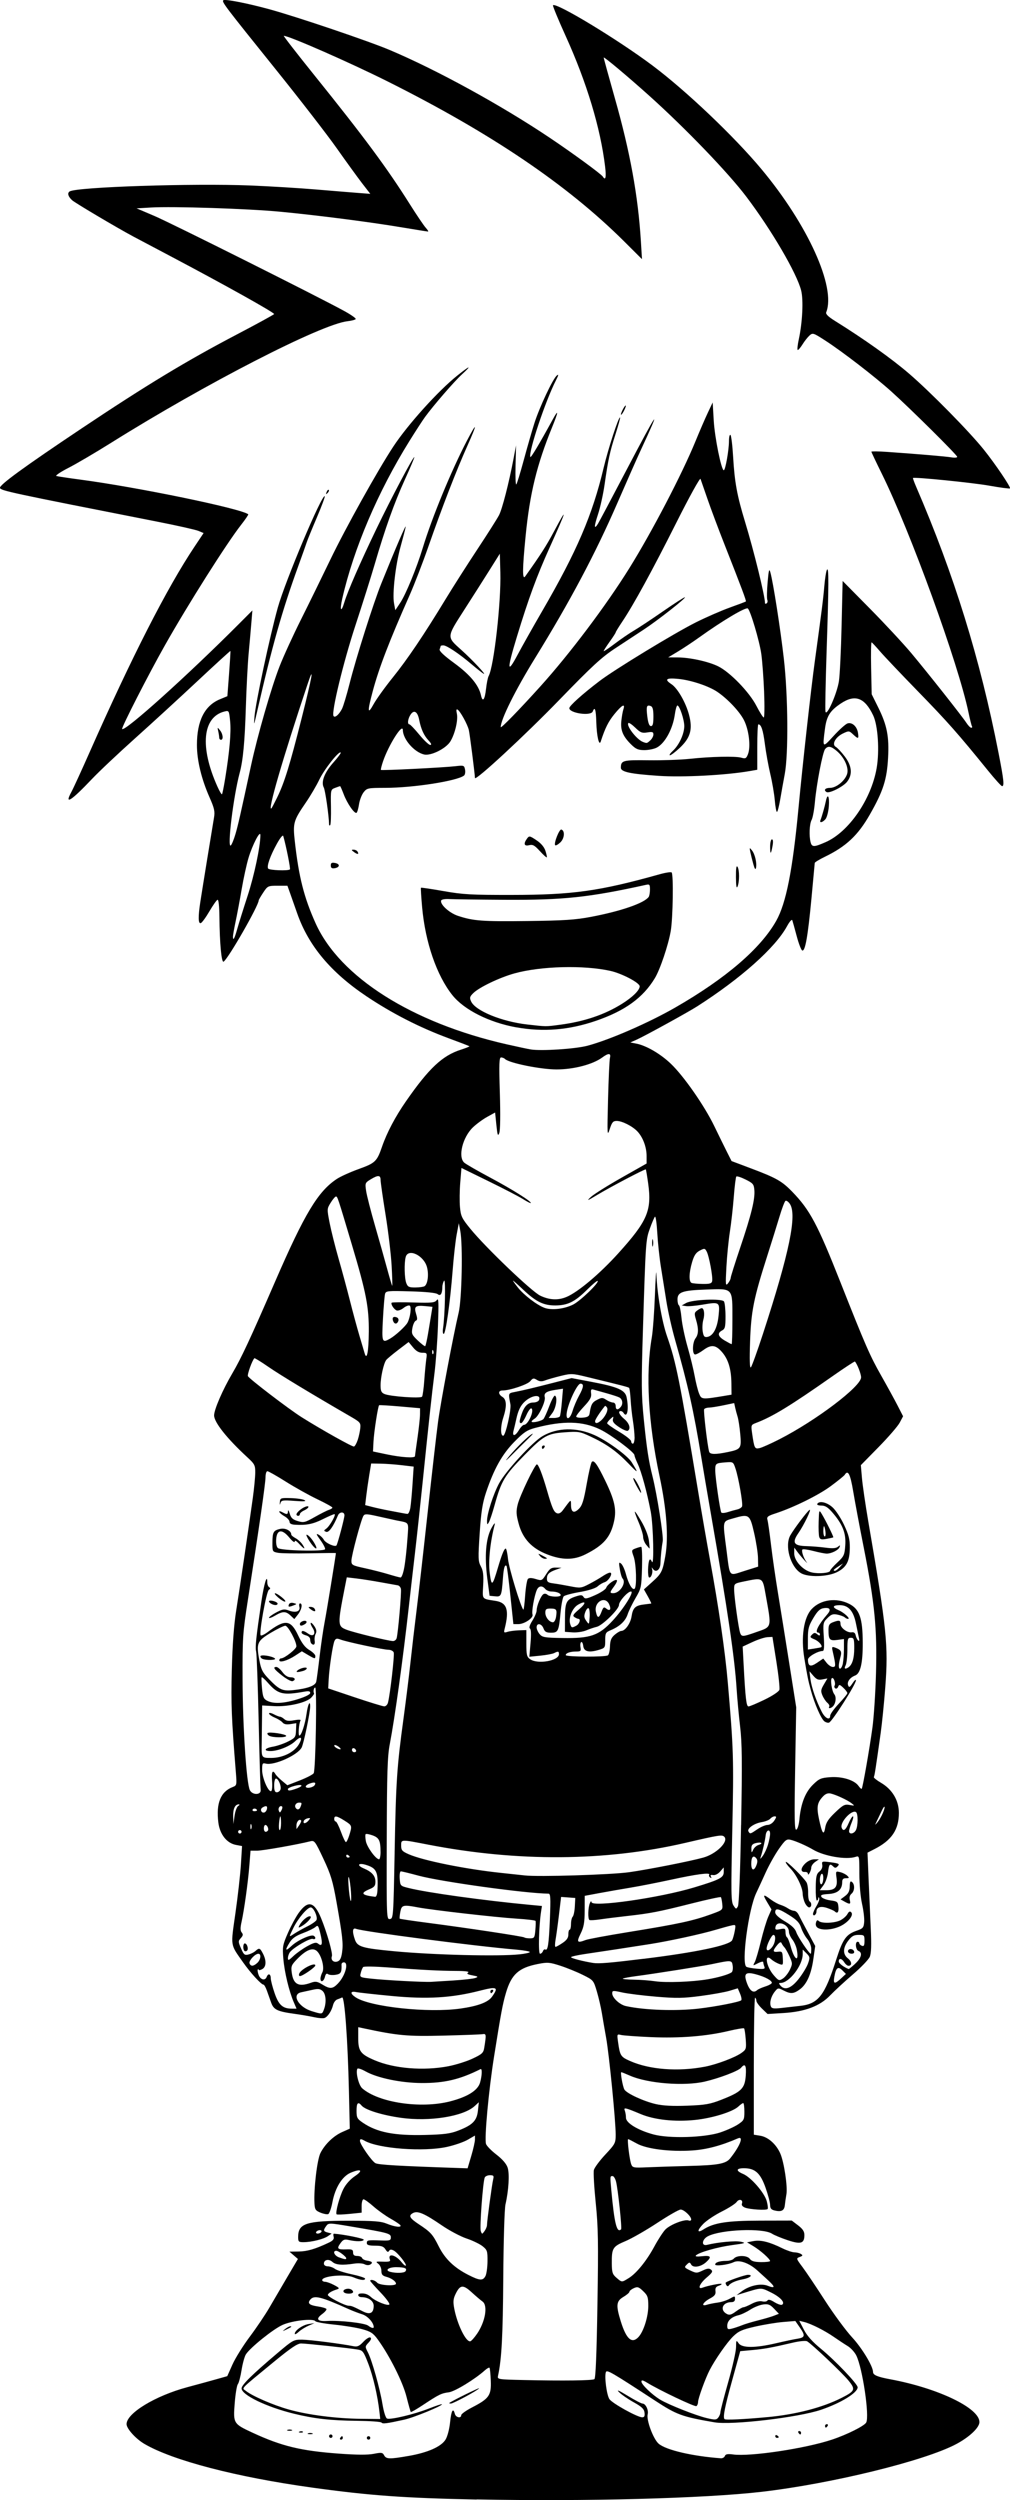 <?xml version="1.0" encoding="UTF-8" standalone="no"?>
<!-- Created with Inkscape (http://www.inkscape.org/) -->

<svg
   width="55.694mm"
   height="137.798mm"
   viewBox="0 0 55.694 137.798"
   version="1.1"
   id="svg8488"
   xml:space="preserve"
   inkscape:version="1.2 (dc2aedaf03, 2022-05-15)"
   sodipodi:docname="Punk rocker cartoon.svg"
   xmlns:inkscape="http://www.inkscape.org/namespaces/inkscape"
   xmlns:sodipodi="http://sodipodi.sourceforge.net/DTD/sodipodi-0.dtd"
   xmlns="http://www.w3.org/2000/svg"
   xmlns:svg="http://www.w3.org/2000/svg"
   xmlns:rdf="http://www.w3.org/1999/02/22-rdf-syntax-ns#"
   xmlns:cc="http://creativecommons.org/ns#"
   xmlns:dc="http://purl.org/dc/elements/1.1/"><title
     id="title8510">Punk rocker cartoon</title><sodipodi:namedview
     id="namedview8490"
     pagecolor="#ffffff"
     bordercolor="#666666"
     borderopacity="1.0"
     inkscape:showpageshadow="2"
     inkscape:pageopacity="0.0"
     inkscape:pagecheckerboard="0"
     inkscape:deskcolor="#d1d1d1"
     inkscape:document-units="mm"
     showgrid="false"
     inkscape:zoom="0.69041105"
     inkscape:cx="345.44638"
     inkscape:cy="419.31542"
     inkscape:window-width="1920"
     inkscape:window-height="991"
     inkscape:window-x="-9"
     inkscape:window-y="-9"
     inkscape:window-maximized="1"
     inkscape:current-layer="layer1" /><defs
     id="defs8485" /><g
     inkscape:label="Lager 1"
     inkscape:groupmode="layer"
     id="layer1"
     transform="translate(-13.268,-7.035)"><path
       style="fill:#000000;stroke-width:0.095"
       d="m 39.552,144.796 c -4.021,-0.082 -5.916,-0.22 -9.085,-0.659 -4.171,-0.579 -7.672,-1.491 -9.237,-2.407 -0.478,-0.28 -0.983,-0.84 -0.983,-1.09 0,-0.602 1.591,-1.566 3.359,-2.038 0.52,-0.139 1.227,-0.332 1.57,-0.429 l 0.624,-0.176 0.286,-0.641 c 0.157,-0.352 0.587,-1.042 0.955,-1.533 0.368,-0.491 0.852,-1.209 1.077,-1.596 0.225,-0.387 0.672,-1.15 0.993,-1.696 l 0.585,-0.993 -0.234,-0.202 -0.234,-0.202 0.509,-0.007 c 0.476,-0.007 0.907,-0.133 1.66,-0.488 0.23,-0.108 0.302,-0.196 0.269,-0.323 -0.025,-0.096 -0.018,-0.173 0.016,-0.171 0.522,0.034 1.664,0.264 1.645,0.332 -0.03,0.103 -0.409,0.11 -0.826,0.015 -0.236,-0.054 -0.313,-0.024 -0.459,0.177 -0.217,0.3 -0.163,0.358 0.317,0.34 0.32,-0.013 0.379,0.014 0.379,0.174 0,0.136 0.063,0.189 0.229,0.189 0.126,0 0.245,0.049 0.265,0.11 0.02,0.06 0.138,0.125 0.262,0.144 0.296,0.045 0.358,0.116 0.192,0.218 -0.079,0.049 -0.208,0.043 -0.315,-0.014 -0.1,-0.053 -0.357,-0.07 -0.573,-0.036 -0.651,0.101 -1.017,0.072 -1.202,-0.096 -0.198,-0.179 -0.467,-0.123 -0.467,0.097 0,0.086 0.086,0.146 0.213,0.148 0.117,0.002 0.295,0.065 0.395,0.141 0.1,0.076 0.515,0.209 0.923,0.297 0.407,0.087 0.74,0.194 0.74,0.238 0,0.121 -0.255,0.093 -0.642,-0.07 -0.455,-0.192 -1.724,-0.078 -1.724,0.155 0,0.049 0.075,0.09 0.166,0.092 0.091,0.002 0.315,0.084 0.497,0.182 0.294,0.158 0.31,0.185 0.142,0.239 -0.293,0.095 -0.459,0.195 -0.492,0.295 -0.033,0.1 0.932,0.605 1.158,0.605 0.143,0 0.213,0.028 0.789,0.317 0.381,0.191 0.58,0.084 0.58,-0.314 0,-0.269 -0.29,-0.477 -0.667,-0.477 -0.2,0 -0.261,-0.182 -0.067,-0.2 0.243,-0.023 0.408,0.033 0.591,0.2 0.256,0.232 0.915,0.496 1.007,0.404 0.041,-0.041 -0.179,-0.341 -0.49,-0.666 -0.311,-0.325 -0.565,-0.612 -0.565,-0.637 0,-0.104 0.269,-0.035 0.379,0.097 0.128,0.154 1.041,0.206 1.041,0.059 0,-0.128 -0.244,-0.301 -0.538,-0.381 -0.21,-0.057 -0.266,-0.127 -0.266,-0.332 0,-0.144 -0.079,-0.317 -0.176,-0.389 -0.158,-0.116 -0.13,-0.127 0.261,-0.111 0.332,0.014 0.426,-0.012 0.389,-0.109 -0.147,-0.384 0.312,-0.28 0.647,0.147 0.098,0.125 0.199,0.206 0.224,0.18 0.069,-0.069 -0.447,-0.715 -0.662,-0.83 -0.137,-0.073 -0.206,-0.069 -0.26,0.018 -0.053,0.086 -0.107,0.064 -0.2,-0.085 -0.101,-0.162 -0.219,-0.203 -0.577,-0.203 -0.337,0 -0.45,-0.036 -0.45,-0.142 0,-0.163 0.045,-0.172 0.781,-0.145 0.487,0.018 0.544,0 0.544,-0.169 0,-0.215 -0.125,-0.25 -2.165,-0.595 -1.235,-0.209 -1.269,-0.21 -1.396,-0.037 -0.177,0.242 -0.164,0.299 0.083,0.364 l 0.213,0.056 -0.201,0.141 c -0.235,0.165 -0.899,0.331 -1.337,0.334 -0.281,0.002 -0.308,-0.023 -0.308,-0.288 0,-0.751 0.444,-0.893 2.792,-0.893 1.405,0 1.774,0.029 2.107,0.166 0.433,0.178 0.824,0.22 0.737,0.08 -0.029,-0.047 -0.276,-0.212 -0.55,-0.367 -0.273,-0.155 -0.695,-0.457 -0.937,-0.671 -0.242,-0.214 -0.487,-0.39 -0.544,-0.39 -0.058,0 -0.104,0.164 -0.104,0.369 v 0.369 l -0.668,0.067 c -0.367,0.037 -0.688,0.047 -0.712,0.023 -0.081,-0.081 0.156,-0.967 0.374,-1.396 0.132,-0.261 0.378,-0.535 0.635,-0.708 0.474,-0.32 0.343,-0.43 -0.228,-0.191 -0.47,0.197 -0.86,0.821 -1.011,1.619 -0.064,0.341 -0.17,0.641 -0.234,0.665 -0.065,0.025 -0.257,-0.012 -0.427,-0.082 -0.27,-0.11 -0.313,-0.175 -0.33,-0.502 -0.044,-0.817 0.147,-2.427 0.331,-2.787 0.25,-0.491 0.723,-0.944 1.21,-1.159 l 0.406,-0.18 -0.048,-2.1 c -0.064,-2.798 -0.239,-5.197 -0.375,-5.131 -0.057,0.028 -0.179,0.077 -0.271,0.109 -0.092,0.032 -0.194,0.171 -0.228,0.308 -0.08,0.325 -0.29,0.645 -0.468,0.713 -0.078,0.03 -0.331,0.012 -0.561,-0.04 -0.231,-0.052 -0.729,-0.137 -1.106,-0.189 -0.94,-0.13 -1.141,-0.227 -1.279,-0.616 -0.064,-0.181 -0.17,-0.478 -0.235,-0.66 -0.065,-0.182 -0.149,-0.331 -0.186,-0.331 -0.126,0 -0.724,-0.654 -1.135,-1.24 -0.709,-1.011 -0.681,-0.831 -0.413,-2.71 0.132,-0.924 0.268,-2.132 0.302,-2.685 l 0.062,-1.004 -0.337,-0.063 c -0.506,-0.095 -0.888,-0.581 -0.97,-1.234 -0.133,-1.063 0.127,-1.702 0.798,-1.959 0.219,-0.084 0.225,-0.11 0.167,-0.818 -0.239,-2.964 -0.271,-3.767 -0.222,-5.651 0.036,-1.377 0.118,-2.482 0.243,-3.265 0.199,-1.244 0.693,-4.595 0.915,-6.198 0.072,-0.52 0.132,-1.146 0.134,-1.391 0.003,-0.409 -0.032,-0.476 -0.44,-0.852 -1.122,-1.033 -1.829,-1.924 -1.829,-2.304 0,-0.322 0.473,-1.413 1.003,-2.314 0.494,-0.839 0.984,-1.89 2.362,-5.063 1.629,-3.752 2.367,-4.977 3.409,-5.66 0.204,-0.134 0.746,-0.379 1.204,-0.543 0.909,-0.327 1.002,-0.416 1.282,-1.23 0.266,-0.772 0.732,-1.656 1.32,-2.502 1.263,-1.819 2.009,-2.52 3.028,-2.845 0.275,-0.088 0.487,-0.173 0.471,-0.189 -0.016,-0.016 -0.541,-0.218 -1.167,-0.448 C 36.41,63.667 34.892,62.892 33.485,61.951 31.509,60.628 30.283,59.163 29.656,57.376 29.518,56.98 29.339,56.476 29.261,56.254 L 29.117,55.852 H 28.575 c -0.527,0 -0.549,0.01 -0.792,0.377 -0.137,0.207 -0.249,0.4 -0.249,0.428 0,0.286 -1.665,3.195 -1.935,3.38 -0.117,0.08 -0.218,-0.993 -0.232,-2.465 -0.006,-0.604 -0.045,-0.966 -0.104,-0.946 -0.052,0.017 -0.254,0.305 -0.45,0.64 -0.195,0.334 -0.408,0.625 -0.473,0.647 -0.143,0.047 -0.152,-0.347 -0.027,-1.16 0.094,-0.616 0.645,-4.009 0.756,-4.658 0.058,-0.336 0.019,-0.513 -0.247,-1.114 -0.449,-1.017 -0.695,-2.041 -0.695,-2.887 0,-1.329 0.423,-2.169 1.268,-2.519 l 0.411,-0.17 0.093,-1.234 c 0.051,-0.679 0.085,-1.245 0.075,-1.258 -0.01,-0.013 -0.826,0.732 -1.813,1.656 -0.987,0.924 -2.54,2.348 -3.452,3.165 -0.911,0.817 -1.973,1.817 -2.359,2.224 -1.169,1.232 -1.552,1.473 -1.144,0.722 0.108,-0.199 0.557,-1.177 0.998,-2.174 2.325,-5.254 4.271,-9.067 5.788,-11.338 l 0.503,-0.753 -0.283,-0.119 c -0.155,-0.065 -1.165,-0.292 -2.243,-0.504 -8.135,-1.6 -8.65,-1.71 -8.701,-1.863 -0.052,-0.156 1.302,-1.143 4.483,-3.27 3.585,-2.396 5.792,-3.731 8.575,-5.189 1.132,-0.593 2.058,-1.1 2.058,-1.126 -0.001,-0.089 -2.722,-1.608 -5.677,-3.169 -1.067,-0.564 -2.004,-1.059 -2.082,-1.101 -0.908,-0.485 -3.219,-1.855 -3.383,-2.005 -0.22,-0.201 -0.273,-0.397 -0.131,-0.484 0.395,-0.244 6.791,-0.454 9.949,-0.327 1.067,0.043 2.706,0.142 3.643,0.221 0.937,0.079 1.992,0.165 2.344,0.192 l 0.641,0.049 -0.459,-0.592 C 32.978,16.799 32.351,15.936 31.838,15.208 31.325,14.479 29.817,12.53 28.486,10.876 25.644,7.343 25.491,7.141 25.582,7.05 c 0.081,-0.081 1.355,0.169 2.568,0.503 1.539,0.424 5.446,1.747 6.611,2.239 2.593,1.095 6.129,3.033 8.804,4.825 1.282,0.859 2.856,2.01 2.945,2.153 0.149,0.241 0.196,0.039 0.126,-0.545 -0.255,-2.132 -1.012,-4.641 -2.176,-7.206 -0.411,-0.905 -0.725,-1.667 -0.699,-1.694 0.172,-0.172 3.585,1.894 5.493,3.326 1.852,1.389 4.495,3.902 5.995,5.698 2.564,3.07 4.126,6.515 3.579,7.896 -0.039,0.099 0.105,0.242 0.476,0.473 1.616,1.006 3.134,2.085 4.1,2.917 1.177,1.013 3.316,3.186 4.113,4.181 0.633,0.789 1.503,2.077 1.444,2.137 -0.025,0.025 -0.536,-0.042 -1.134,-0.149 -0.908,-0.163 -4.129,-0.487 -4.215,-0.425 -0.014,0.01 0.064,0.227 0.174,0.482 2.089,4.838 3.53,9.489 4.541,14.658 0.293,1.497 0.33,1.845 0.198,1.845 -0.045,0 -0.396,-0.388 -0.781,-0.863 -1.644,-2.028 -2.232,-2.693 -3.843,-4.346 -0.936,-0.961 -1.884,-1.96 -2.107,-2.22 -0.223,-0.26 -0.432,-0.484 -0.463,-0.497 -0.032,-0.013 -0.044,0.625 -0.027,1.418 l 0.031,1.442 0.365,0.737 c 0.481,0.972 0.603,1.597 0.539,2.767 -0.066,1.202 -0.268,1.832 -1.004,3.123 -0.655,1.15 -1.308,1.763 -2.487,2.334 -0.303,0.147 -0.552,0.299 -0.553,0.338 -0.002,0.039 -0.084,0.923 -0.182,1.964 -0.197,2.083 -0.344,2.915 -0.506,2.861 -0.058,-0.019 -0.195,-0.373 -0.305,-0.786 -0.11,-0.413 -0.22,-0.808 -0.244,-0.879 -0.026,-0.074 -0.149,0.064 -0.295,0.331 -0.644,1.181 -2.538,2.869 -4.948,4.411 -0.512,0.328 -2.902,1.641 -3.339,1.835 l -0.351,0.156 0.331,0.064 c 0.548,0.106 1.33,0.561 1.903,1.108 0.714,0.681 1.853,2.315 2.395,3.436 0.239,0.494 0.552,1.131 0.694,1.414 l 0.26,0.515 1.041,0.392 c 1.431,0.539 1.729,0.707 2.301,1.295 0.978,1.006 1.396,1.79 2.663,4.995 1.376,3.479 1.625,4.049 2.239,5.131 0.333,0.587 0.743,1.334 0.91,1.66 l 0.304,0.593 -0.186,0.351 c -0.103,0.193 -0.627,0.8 -1.165,1.347 l -0.978,0.996 0.061,0.71 c 0.034,0.39 0.189,1.455 0.345,2.366 1.027,5.98 1.117,6.859 0.94,9.179 -0.065,0.859 -0.179,1.987 -0.252,2.508 -0.269,1.918 -0.338,2.364 -0.377,2.426 -0.022,0.035 0.156,0.178 0.394,0.317 0.626,0.367 0.986,0.974 0.986,1.664 0,0.919 -0.396,1.506 -1.341,1.988 l -0.389,0.198 0.061,1.482 c 0.034,0.815 0.088,2.045 0.12,2.733 0.041,0.873 0.025,1.333 -0.053,1.522 -0.062,0.149 -0.48,0.586 -0.931,0.972 -0.45,0.386 -1.014,0.906 -1.254,1.156 -0.571,0.596 -1.388,0.904 -2.592,0.976 l -0.862,0.052 -0.308,-0.297 c -0.169,-0.163 -0.308,-0.356 -0.308,-0.428 0,-0.072 -0.032,-0.151 -0.071,-0.175 -0.039,-0.024 -0.071,1.666 -0.071,3.754 v 3.798 l 0.358,0.058 c 0.434,0.071 0.881,0.469 1.105,0.986 0.207,0.477 0.409,1.835 0.334,2.245 -0.031,0.171 -0.07,0.438 -0.086,0.594 -0.031,0.306 -0.196,0.388 -0.584,0.29 -0.168,-0.042 -0.229,-0.122 -0.229,-0.301 0,-0.134 -0.114,-0.564 -0.253,-0.956 -0.286,-0.805 -0.578,-1.067 -1.19,-1.068 -0.438,0 -0.458,0.143 -0.045,0.316 0.433,0.181 1.18,1.04 1.303,1.5 0.056,0.209 0.078,0.404 0.048,0.434 -0.08,0.08 -0.975,0.025 -1.241,-0.076 -0.142,-0.054 -0.208,-0.138 -0.176,-0.222 0.082,-0.214 -0.152,-0.289 -0.29,-0.092 -0.069,0.098 -0.438,0.335 -0.822,0.527 -0.384,0.192 -0.843,0.499 -1.021,0.683 -0.35,0.362 -0.344,0.532 0.011,0.304 0.57,-0.367 1.305,-0.481 3.114,-0.485 l 1.757,-0.004 0.348,0.265 c 0.256,0.195 0.348,0.335 0.348,0.533 0,0.466 -0.193,0.526 -0.919,0.285 -0.353,-0.117 -0.745,-0.279 -0.87,-0.361 -0.497,-0.323 -2.814,-0.23 -3.532,0.142 -0.334,0.173 -0.374,0.557 -0.049,0.476 0.595,-0.149 1.575,-0.239 1.869,-0.173 0.299,0.068 0.253,0.086 -0.473,0.183 -0.814,0.109 -1.833,0.399 -2.005,0.57 -0.062,0.062 0.054,0.077 0.34,0.045 0.483,-0.054 0.543,0.033 0.221,0.326 -0.289,0.263 -0.713,0.332 -0.825,0.134 -0.08,-0.14 -0.1,-0.14 -0.245,0.003 -0.147,0.145 -0.134,0.167 0.191,0.322 0.329,0.156 0.369,0.156 0.683,0.006 0.259,-0.124 0.364,-0.134 0.468,-0.048 0.111,0.092 0.069,0.166 -0.247,0.436 -0.388,0.332 -0.523,0.67 -0.222,0.554 0.28,-0.108 1.001,-0.251 1.045,-0.208 0.023,0.023 -0.049,0.071 -0.16,0.106 -0.146,0.046 -0.194,0.128 -0.173,0.292 0.023,0.177 -0.043,0.267 -0.297,0.403 -0.396,0.212 -0.525,0.461 -0.183,0.351 0.124,-0.04 0.393,-0.094 0.598,-0.121 0.205,-0.026 0.505,-0.122 0.666,-0.213 0.282,-0.158 0.293,-0.158 0.293,0.012 0,0.116 -0.068,0.176 -0.198,0.176 -0.493,0 -0.661,0.434 -0.253,0.652 0.142,0.076 0.249,0.047 0.497,-0.136 0.174,-0.128 0.361,-0.233 0.417,-0.233 0.056,0 0.261,-0.086 0.457,-0.191 0.219,-0.117 0.442,-0.169 0.58,-0.134 0.124,0.031 0.253,0.009 0.289,-0.049 0.045,-0.072 0.166,-0.043 0.387,0.094 0.177,0.109 0.365,0.172 0.419,0.139 0.187,-0.115 -0.093,-0.421 -0.622,-0.68 -0.559,-0.274 -0.486,-0.276 -1.553,0.051 l -0.331,0.101 0.281,-0.21 c 0.436,-0.326 1.071,-0.457 1.446,-0.301 0.169,0.071 0.308,0.092 0.308,0.047 0,-0.08 -0.123,-0.203 -0.897,-0.9 -0.457,-0.412 -0.999,-0.599 -1.305,-0.451 -0.292,0.142 -1.016,0.233 -1.016,0.129 0,-0.12 0.245,-0.201 0.611,-0.201 0.172,0 0.358,-0.055 0.413,-0.122 0.165,-0.199 0.739,-0.194 0.885,0.008 0.093,0.13 0.252,0.176 0.622,0.181 0.273,0.003 0.497,-0.024 0.497,-0.06 0,-0.11 -0.532,-0.584 -0.914,-0.814 l -0.359,-0.217 0.362,-0.068 c 0.397,-0.074 0.873,0.045 1.594,0.4 0.245,0.121 0.544,0.22 0.662,0.221 0.119,10e-4 0.279,0.041 0.356,0.09 0.116,0.073 0.104,0.101 -0.067,0.165 -0.202,0.075 -0.199,0.086 0.148,0.549 0.195,0.26 0.753,1.09 1.24,1.845 0.487,0.755 1.162,1.67 1.5,2.035 0.546,0.589 1.155,1.597 1.155,1.913 9.3e-5,0.165 0.246,0.268 0.946,0.398 2.636,0.488 4.921,1.583 4.921,2.359 0,0.305 -0.549,0.825 -1.282,1.215 -1.735,0.923 -6.879,2.184 -10.736,2.63 -3.143,0.364 -9.74,0.539 -15.709,0.417 z m -3.753,-2.402 c 1.062,-0.185 1.801,-0.513 2.039,-0.904 0.105,-0.172 0.211,-0.58 0.249,-0.953 0.065,-0.646 0.168,-0.826 0.263,-0.462 0.054,0.205 0.351,0.265 0.351,0.071 1.86e-4,-0.065 0.271,-0.258 0.602,-0.429 0.938,-0.485 1.059,-0.658 1.028,-1.466 -0.014,-0.37 -0.046,-0.693 -0.071,-0.718 -0.025,-0.025 -0.141,0.04 -0.258,0.145 -0.549,0.493 -1.656,1.167 -1.984,1.208 -0.409,0.051 -0.558,0.124 -1.423,0.698 -0.352,0.234 -0.656,0.408 -0.675,0.387 -0.019,-0.021 -0.125,-0.399 -0.236,-0.839 -0.202,-0.806 -0.927,-2.252 -1.579,-3.151 -0.257,-0.354 -0.389,-0.442 -0.858,-0.572 -0.305,-0.084 -0.999,-0.198 -1.543,-0.253 -0.544,-0.055 -1.013,-0.139 -1.043,-0.187 -0.105,-0.17 -1.293,-0.035 -1.823,0.208 -0.518,0.237 -1.763,1.238 -2.009,1.615 -0.074,0.114 -0.182,0.504 -0.24,0.866 -0.058,0.362 -0.15,0.713 -0.205,0.78 -0.055,0.067 -0.133,0.537 -0.173,1.045 -0.088,1.119 -0.076,1.139 0.993,1.634 1.599,0.74 2.654,0.995 4.754,1.149 0.982,0.072 1.595,0.076 1.92,0.011 0.425,-0.084 0.488,-0.075 0.572,0.082 0.114,0.213 0.297,0.218 1.35,0.034 z m -3.77,-0.994 c 0.032,-0.052 0.077,-0.095 0.1,-0.095 0.023,0 0.042,0.043 0.042,0.095 0,0.052 -0.045,0.095 -0.1,0.095 -0.055,0 -0.074,-0.043 -0.042,-0.095 z m 1.467,0 c 0,-0.052 0.043,-0.095 0.095,-0.095 0.052,0 0.095,0.043 0.095,0.095 0,0.052 -0.043,0.095 -0.095,0.095 -0.052,0 -0.095,-0.043 -0.095,-0.095 z m -2.082,-0.095 c 0,-0.052 0.043,-0.095 0.095,-0.095 0.052,0 0.095,0.043 0.095,0.095 0,0.052 -0.043,0.095 -0.095,0.095 -0.052,0 -0.095,-0.043 -0.095,-0.095 z m -1.159,-0.157 c 0.065,-0.026 0.172,-0.026 0.237,0 0.065,0.026 0.012,0.048 -0.118,0.048 -0.13,0 -0.183,-0.021 -0.118,-0.048 z m -0.467,-0.097 c 0.068,-0.027 0.15,-0.024 0.181,0.007 0.031,0.031 -0.024,0.054 -0.124,0.05 -0.11,-0.005 -0.133,-0.027 -0.057,-0.057 z m -0.668,-0.093 c 0.065,-0.026 0.172,-0.026 0.237,0 0.065,0.026 0.012,0.048 -0.118,0.048 -0.13,0 -0.183,-0.021 -0.118,-0.048 z m 5.185,-0.404 c -0.028,-0.045 -0.636,-0.088 -1.352,-0.096 -1.452,-0.015 -2.356,-0.117 -3.478,-0.392 -1.516,-0.371 -2.886,-1.033 -2.886,-1.395 0,-0.191 0.587,-0.768 1.978,-1.945 0.857,-0.725 0.895,-0.746 1.368,-0.74 0.435,0.005 2.145,0.223 2.83,0.361 0.21,0.042 0.318,-0.007 0.542,-0.246 0.154,-0.164 0.326,-0.27 0.384,-0.235 0.069,0.043 0.035,0.138 -0.099,0.281 -0.198,0.211 -0.199,0.226 -0.04,0.534 0.226,0.436 0.657,1.963 0.807,2.861 0.074,0.44 0.177,0.763 0.253,0.792 0.196,0.075 1.497,-0.235 2.287,-0.545 0.388,-0.152 0.719,-0.263 0.735,-0.246 0.072,0.072 -1.54,0.735 -2.078,0.853 -0.976,0.215 -1.198,0.243 -1.251,0.157 z m -0.115,-0.598 c -0.1,-0.883 -0.348,-1.953 -0.614,-2.646 -0.257,-0.67 -0.305,-0.734 -0.582,-0.78 -0.513,-0.085 -2.842,-0.335 -3.125,-0.335 -0.2,-9e-5 -0.577,0.255 -1.504,1.017 -1.928,1.586 -1.763,1.416 -1.541,1.595 0.35,0.283 1.507,0.786 2.366,1.027 1.064,0.3 2.615,0.499 3.989,0.513 l 1.056,0.011 z m 3.857,-0.483 c 0.12,-0.102 1.68,-0.87 1.642,-0.808 -0.07,0.113 -1.42,0.842 -1.559,0.842 -0.067,0 -0.105,-0.015 -0.083,-0.034 z m -8.525,-3.813 c 0,-0.18 0.427,-0.481 0.757,-0.534 l 0.331,-0.053 -0.331,0.144 c -0.182,0.079 -0.427,0.232 -0.544,0.341 -0.117,0.109 -0.213,0.155 -0.213,0.103 z m -0.526,-0.264 c 0.101,-0.081 0.225,-0.147 0.276,-0.147 0.12,0 0.067,0.044 -0.223,0.182 -0.223,0.106 -0.226,0.104 -0.053,-0.035 z m 24.243,7.001 c 0.04,-0.104 0.152,-0.125 0.45,-0.085 0.95,0.13 3.987,-0.326 5.471,-0.822 0.822,-0.275 1.772,-0.751 1.873,-0.939 0.188,-0.352 -0.201,-2.987 -0.545,-3.69 -0.09,-0.184 -0.304,-0.419 -0.476,-0.523 -0.172,-0.104 -0.512,-0.329 -0.757,-0.499 -0.509,-0.354 -1.269,-0.737 -1.652,-0.83 l -0.261,-0.064 0.255,0.492 c 0.174,0.336 0.47,0.667 0.932,1.045 0.785,0.642 2.032,1.948 2.032,2.128 0,0.301 -0.918,0.865 -2.011,1.237 -1.254,0.427 -4.929,0.859 -5.89,0.693 -1.792,-0.309 -2.068,-0.41 -3.265,-1.191 -2.409,-1.573 -2.661,-1.719 -2.716,-1.578 -0.091,0.237 0.041,1.257 0.192,1.489 0.152,0.232 1.545,1.005 1.811,1.005 0.116,0 0.149,-0.068 0.127,-0.257 -0.024,-0.203 -0.148,-0.323 -0.598,-0.573 -0.312,-0.174 -0.674,-0.423 -0.804,-0.554 -0.164,-0.164 -0.019,-0.104 0.469,0.195 0.388,0.238 0.759,0.432 0.825,0.432 0.169,0 0.342,0.362 0.282,0.591 -0.083,0.316 0.315,1.377 0.609,1.624 0.412,0.347 1.849,0.683 3.426,0.8 0.093,0.007 0.193,-0.05 0.222,-0.126 z m 2.78,-1.097 c 0,-0.055 0.043,-0.074 0.095,-0.042 0.052,0.032 0.095,0.077 0.095,0.1 0,0.023 -0.043,0.042 -0.095,0.042 -0.052,0 -0.095,-0.045 -0.095,-0.1 z m 1.278,-0.184 c -0.032,-0.052 -0.013,-0.095 0.042,-0.095 0.055,0 0.1,0.043 0.1,0.095 0,0.052 -0.019,0.095 -0.042,0.095 -0.023,0 -0.068,-0.043 -0.1,-0.095 z m 1.467,-0.379 c 0,-0.052 0.045,-0.095 0.1,-0.095 0.055,0 0.074,0.043 0.042,0.095 -0.032,0.052 -0.077,0.095 -0.1,0.095 -0.023,0 -0.042,-0.043 -0.042,-0.095 z m -5.772,-0.751 c 3.58e-4,-0.081 0.195,-0.829 0.431,-1.662 0.237,-0.833 0.432,-1.7 0.433,-1.926 0.003,-0.39 0.01,-0.401 0.142,-0.213 0.186,0.266 0.919,0.265 2.069,-0.004 0.468,-0.109 0.99,-0.22 1.16,-0.245 0.43,-0.065 0.458,-0.17 0.158,-0.603 l -0.261,-0.377 -0.67,0.055 c -0.369,0.03 -1.06,0.144 -1.537,0.252 -0.73,0.166 -0.921,0.251 -1.217,0.538 -0.342,0.332 -1.001,1.277 -1.307,1.873 -0.236,0.46 -0.632,1.553 -0.632,1.744 0,0.095 -0.042,0.198 -0.093,0.23 -0.086,0.053 -2.021,-0.866 -2.722,-1.294 -0.234,-0.142 -0.308,-0.156 -0.308,-0.057 0,0.162 0.598,0.735 1.041,0.999 0.478,0.284 1.948,0.865 2.555,1.01 0.458,0.109 0.535,0.106 0.639,-0.024 0.065,-0.082 0.119,-0.215 0.119,-0.296 z m 2.602,0.268 c 1.568,-0.147 3.027,-0.526 4.082,-1.061 0.748,-0.379 0.781,-0.464 0.374,-0.961 -0.352,-0.429 -2.03,-2.018 -2.278,-2.157 -0.076,-0.042 -0.42,-0.01 -0.778,0.074 -1.176,0.275 -1.583,0.35 -2.248,0.41 l -0.66,0.06 -0.445,1.609 c -0.412,1.488 -0.52,2.037 -0.42,2.137 0.057,0.058 1.075,0.009 2.374,-0.112 z m -9.55,-2.092 c 0.07,-0.045 0.124,-1.367 0.168,-4.109 0.056,-3.454 0.042,-4.27 -0.095,-5.612 -0.088,-0.864 -0.134,-1.677 -0.101,-1.808 0.033,-0.131 0.317,-0.514 0.631,-0.85 0.548,-0.587 0.571,-0.632 0.571,-1.109 7.16e-4,-0.746 -0.361,-4.405 -0.526,-5.323 -0.08,-0.442 -0.186,-1.06 -0.237,-1.372 -0.051,-0.312 -0.175,-0.846 -0.276,-1.187 -0.183,-0.615 -0.188,-0.621 -0.779,-0.914 -0.327,-0.162 -0.886,-0.389 -1.241,-0.504 -0.586,-0.189 -0.701,-0.198 -1.229,-0.094 -1.062,0.209 -1.462,0.57 -1.763,1.593 -0.182,0.617 -0.269,1.084 -0.657,3.519 -0.296,1.857 -0.539,4.5 -0.442,4.806 0.034,0.106 0.291,0.37 0.573,0.587 0.333,0.257 0.549,0.508 0.619,0.719 0.112,0.339 0.059,1.25 -0.119,2.026 -0.055,0.24 -0.108,2.012 -0.122,4.069 -0.022,3.192 -0.089,4.454 -0.287,5.368 -0.045,0.21 -0.039,0.211 1.446,0.244 2.154,0.048 3.747,0.028 3.866,-0.049 z m -6.474,-2.495 c 0.462,-0.676 0.613,-1.568 0.302,-1.786 -0.098,-0.069 -0.366,-0.297 -0.597,-0.508 -0.48,-0.439 -0.641,-0.418 -0.893,0.111 -0.123,0.258 -0.136,0.419 -0.065,0.792 0.168,0.884 0.658,1.874 0.89,1.797 0.06,-0.02 0.223,-0.203 0.362,-0.407 z m 8.916,0.16 c 0.277,-0.306 0.53,-1.117 0.53,-1.697 0,-0.486 -0.033,-0.58 -0.282,-0.819 -0.248,-0.238 -0.311,-0.257 -0.52,-0.162 -0.131,0.06 -0.238,0.148 -0.238,0.196 0,0.048 -0.149,0.175 -0.331,0.283 -0.397,0.234 -0.421,0.459 -0.145,1.351 0.307,0.989 0.618,1.257 0.987,0.849 z m 5.688,-0.633 c 0.156,-0.065 0.561,-0.187 0.899,-0.272 0.338,-0.085 0.734,-0.201 0.88,-0.259 l 0.265,-0.104 -0.265,-0.279 c -0.222,-0.233 -0.321,-0.271 -0.605,-0.234 -0.187,0.025 -0.507,0.153 -0.71,0.286 -0.203,0.133 -0.497,0.271 -0.653,0.308 -0.383,0.089 -0.615,0.307 -0.615,0.577 0,0.197 0.032,0.216 0.26,0.159 0.143,-0.036 0.388,-0.118 0.544,-0.182 z m -20.299,0.097 c 0,-0.244 -0.331,-0.61 -0.637,-0.705 -0.196,-0.061 -0.527,-0.187 -0.735,-0.281 -1.543,-0.693 -1.912,-0.785 -2.126,-0.527 -0.169,0.204 -0.056,0.306 0.419,0.377 0.234,0.035 0.445,0.097 0.471,0.138 0.025,0.041 -0.081,0.168 -0.237,0.283 -0.369,0.273 -0.269,0.411 0.277,0.379 0.699,-0.041 2.073,0.114 2.258,0.254 0.177,0.134 0.311,0.17 0.311,0.082 z m 14.06,-2.697 c 0.431,-0.266 0.989,-0.955 1.416,-1.746 0.196,-0.364 0.464,-0.778 0.594,-0.92 0.255,-0.277 1.071,-0.598 1.298,-0.511 0.076,0.029 0.138,0.004 0.138,-0.056 0,-0.175 -0.396,-0.547 -0.582,-0.547 -0.094,0 -0.672,0.33 -1.285,0.734 -0.613,0.404 -1.4,0.855 -1.749,1.003 -0.717,0.303 -0.768,0.387 -0.761,1.24 0.004,0.49 0.038,0.593 0.256,0.781 0.305,0.263 0.287,0.262 0.674,0.022 z m -7.901,-0.106 c 0.06,-0.113 0.113,-0.481 0.116,-0.818 0.005,-0.567 -0.015,-0.629 -0.272,-0.835 -0.153,-0.122 -0.549,-0.313 -0.88,-0.424 -0.331,-0.111 -0.943,-0.434 -1.36,-0.72 -0.97,-0.664 -1.338,-0.822 -1.595,-0.685 -0.266,0.142 -0.195,0.278 0.321,0.619 0.658,0.435 0.761,0.549 1.101,1.227 0.345,0.686 0.851,1.171 1.639,1.57 0.617,0.312 0.79,0.324 0.929,0.064 z m -4.405,-0.274 c 0.1,-0.161 -0.025,-0.218 -0.493,-0.224 -0.439,-0.006 -0.676,0.173 -0.344,0.259 0.326,0.084 0.775,0.066 0.837,-0.035 z m -3.269,-0.712 c 0,-0.093 -0.418,-0.411 -0.544,-0.414 -0.225,-0.006 -0.118,0.265 0.142,0.36 0.316,0.116 0.402,0.127 0.402,0.054 z m -1.372,-1.458 c 0.032,-0.052 -0.005,-0.095 -0.083,-0.095 -0.078,0 -0.168,0.043 -0.2,0.095 -0.032,0.052 0.005,0.095 0.083,0.095 0.078,0 0.168,-0.043 0.2,-0.095 z m 9.133,-0.373 c 0.001,-0.227 0.278,-2.269 0.342,-2.524 0.048,-0.193 0.022,-0.226 -0.18,-0.226 -0.13,0 -0.26,0.06 -0.288,0.134 -0.102,0.266 -0.285,2.768 -0.216,2.947 0.07,0.182 0.073,0.182 0.206,0 0.074,-0.101 0.136,-0.25 0.136,-0.331 z m 7.395,0.232 c 0.057,-0.057 -0.172,-2.217 -0.279,-2.632 -0.043,-0.167 -0.129,-0.303 -0.191,-0.303 -0.14,0 -0.14,0.005 -0.069,0.782 0.168,1.833 0.306,2.386 0.539,2.153 z m -8.261,-4.047 c 0.112,-0.377 0.203,-0.784 0.203,-0.903 l -2.83e-4,-0.217 -0.402,0.232 c -0.221,0.128 -0.737,0.305 -1.146,0.394 -1.285,0.281 -3.757,0.097 -4.531,-0.337 -0.209,-0.117 -0.262,-0.116 -0.262,0.007 0,0.183 0.65,1.118 0.853,1.226 0.17,0.091 1.272,0.155 4.646,0.269 l 0.436,0.015 0.203,-0.686 z m 12.032,0.554 c 1.576,-0.04 2.007,-0.12 2.243,-0.416 0.544,-0.679 0.766,-1.249 0.43,-1.104 -0.932,0.403 -1.726,0.614 -2.51,0.667 -1.226,0.083 -2.526,-0.079 -3.069,-0.383 -0.237,-0.132 -0.45,-0.241 -0.475,-0.241 -0.063,0 0.076,1.141 0.169,1.386 0.072,0.189 0.13,0.2 0.864,0.167 0.433,-0.02 1.49,-0.054 2.348,-0.076 z m 1.703,-1.848 c 0.338,-0.112 0.775,-0.309 0.97,-0.438 0.331,-0.219 0.355,-0.266 0.355,-0.706 0,-0.26 -0.029,-0.472 -0.065,-0.472 -0.036,0 -0.155,0.085 -0.266,0.189 -0.315,0.296 -1.451,0.646 -2.407,0.742 -1.113,0.112 -2.226,-0.01 -2.979,-0.325 -0.87,-0.364 -0.951,-0.382 -0.876,-0.187 0.035,0.091 0.063,0.266 0.063,0.39 0,0.289 0.655,0.686 1.514,0.919 0.87,0.236 2.82,0.177 3.691,-0.111 z m -14.479,-0.09 c 0.812,-0.311 1.05,-0.548 1.11,-1.103 l 0.051,-0.47 -0.23,0.211 c -0.623,0.573 -2.484,0.869 -4.064,0.648 -1.039,-0.146 -1.971,-0.435 -2.169,-0.673 -0.197,-0.238 -0.281,-0.154 -0.281,0.284 0,0.382 0.034,0.446 0.352,0.662 0.778,0.528 1.728,0.715 3.433,0.672 1.017,-0.025 1.384,-0.072 1.798,-0.231 z m 14.547,-1.715 c 1.092,-0.428 1.281,-0.615 1.332,-1.318 0.042,-0.578 -0.036,-0.709 -0.26,-0.438 -0.144,0.173 -1.192,0.572 -1.992,0.759 -1.142,0.266 -3.163,0.105 -4.147,-0.331 -0.231,-0.102 -0.439,-0.186 -0.463,-0.186 -0.062,0 0.074,0.774 0.167,0.951 0.111,0.212 1.056,0.651 1.733,0.807 0.402,0.092 0.936,0.119 1.738,0.089 1.003,-0.039 1.255,-0.083 1.893,-0.333 z m -14.976,0.096 c 0.968,-0.248 1.537,-0.605 1.659,-1.042 0.11,-0.394 0.122,-0.787 0.023,-0.737 -1.137,0.571 -1.985,0.772 -3.241,0.767 -1.135,-0.005 -2.44,-0.275 -3.094,-0.64 -0.223,-0.125 -0.426,-0.192 -0.452,-0.15 -0.111,0.179 0.069,0.911 0.265,1.082 0.907,0.79 3.221,1.134 4.841,0.72 z m 14.046,-1.91 c 0.653,-0.125 1.665,-0.505 2.023,-0.76 0.263,-0.187 0.275,-0.227 0.238,-0.75 -0.022,-0.304 -0.063,-0.575 -0.091,-0.603 -0.028,-0.028 -0.409,0.035 -0.846,0.139 -1.226,0.294 -2.704,0.411 -4.292,0.342 -0.778,-0.034 -1.519,-0.088 -1.645,-0.119 -0.226,-0.057 -0.229,-0.05 -0.164,0.405 0.105,0.743 0.143,0.802 0.665,1.032 1.071,0.474 2.645,0.594 4.113,0.313 z m -14.131,-0.029 c 0.404,-0.077 1.001,-0.265 1.327,-0.418 0.523,-0.245 0.6,-0.315 0.645,-0.593 0.119,-0.737 0.113,-0.79 -0.087,-0.756 -0.104,0.018 -1.084,0.054 -2.177,0.081 -1.989,0.049 -2.509,0 -4.424,-0.41 l -0.26,-0.056 v 0.61 c 0,0.71 0.126,0.88 0.899,1.211 1.08,0.463 2.701,0.595 4.077,0.332 z m -6.866,-3.131 c 0.145,-0.381 0.11,-0.848 -0.076,-1.015 -0.133,-0.12 -0.246,-0.134 -0.544,-0.067 -0.207,0.046 -0.493,0.109 -0.636,0.139 -0.544,0.114 -0.158,0.812 0.574,1.037 0.592,0.182 0.577,0.184 0.682,-0.093 z m 7.521,-0.045 c 0.974,-0.139 1.529,-0.347 1.749,-0.657 0.376,-0.528 0.282,-0.573 -0.685,-0.326 -1.544,0.395 -2.887,0.475 -4.85,0.288 -0.937,-0.089 -1.82,-0.186 -1.964,-0.216 -0.328,-0.068 -0.337,0.085 -0.018,0.294 0.802,0.525 4.005,0.868 5.767,0.616 z m 1.656,-0.943 c 0,-0.052 0.045,-0.095 0.1,-0.095 0.055,0 0.074,0.043 0.042,0.095 -0.032,0.052 -0.077,0.095 -0.1,0.095 -0.023,0 -0.042,-0.043 -0.042,-0.095 z m 11.498,0.942 c 0.936,-0.109 2.235,-0.362 2.335,-0.456 0.035,-0.033 0.007,-0.195 -0.063,-0.36 l -0.128,-0.301 -0.454,0.137 c -0.25,0.075 -0.966,0.204 -1.593,0.286 -0.966,0.127 -1.339,0.133 -2.463,0.038 -0.729,-0.061 -1.57,-0.167 -1.869,-0.233 -0.508,-0.113 -0.544,-0.11 -0.544,0.051 0,0.243 0.412,0.626 0.755,0.701 1.025,0.225 2.759,0.284 4.024,0.138 z m -22.34,-0.35 c -0.263,-0.618 -0.512,-1.655 -0.574,-2.393 -0.055,-0.664 -0.038,-0.761 0.249,-1.419 0.17,-0.389 0.438,-0.887 0.595,-1.107 0.509,-0.713 0.858,-0.634 1.234,0.279 0.322,0.783 0.656,1.954 0.599,2.103 -0.077,0.2 0.088,0.362 0.299,0.295 0.145,-0.046 0.213,-0.173 0.26,-0.488 0.074,-0.495 0.029,-0.907 -0.303,-2.782 -0.208,-1.173 -0.313,-1.521 -0.724,-2.395 -0.457,-0.972 -0.493,-1.02 -0.724,-0.962 -0.723,0.182 -2.628,0.518 -2.937,0.518 h -0.358 l -0.065,0.828 c -0.073,0.925 -0.287,2.461 -0.434,3.117 -0.07,0.314 -0.066,0.466 0.014,0.563 0.086,0.104 0.075,0.172 -0.049,0.309 -0.15,0.166 -0.149,0.2 0.011,0.57 0.15,0.347 0.199,0.387 0.407,0.335 0.13,-0.032 0.304,-0.119 0.386,-0.193 0.208,-0.188 0.252,-0.173 0.416,0.145 0.201,0.389 0.183,0.734 -0.045,0.856 -0.104,0.056 -0.189,0.071 -0.189,0.035 0,-0.036 -0.022,-0.044 -0.05,-0.017 -0.027,0.028 -0.007,0.162 0.045,0.3 0.104,0.272 0.357,0.334 0.444,0.108 0.082,-0.215 0.223,-0.17 0.225,0.071 7.15e-4,0.117 0.096,0.489 0.213,0.826 0.225,0.652 0.445,0.85 0.946,0.853 l 0.262,10e-4 -0.151,-0.355 z m -2.72,-2.829 c -0.094,-0.094 -0.079,-0.412 0.02,-0.412 0.124,0 0.219,0.302 0.125,0.396 -0.044,0.044 -0.109,0.051 -0.145,0.016 z m 30.646,3.031 c 1,-0.112 1.351,-0.563 1.989,-2.556 0.365,-1.139 0.544,-1.39 1.146,-1.595 0.323,-0.111 0.367,-0.163 0.394,-0.472 0.016,-0.191 -0.037,-0.64 -0.118,-0.998 -0.084,-0.37 -0.148,-1.085 -0.148,-1.656 0,-1 -0.001,-1.005 -0.213,-0.935 -0.52,0.17 -1.73,-0.037 -2.342,-0.401 -0.36,-0.214 -0.965,-0.478 -1.241,-0.542 -0.219,-0.051 -0.292,0.007 -0.643,0.506 -0.217,0.31 -0.545,0.895 -0.728,1.3 -0.183,0.405 -0.417,0.912 -0.52,1.128 -0.429,0.9 -0.828,3.89 -0.543,4.066 0.061,0.038 0.322,0.085 0.58,0.106 0.405,0.033 0.461,0.016 0.41,-0.118 -0.033,-0.086 -0.06,-0.196 -0.06,-0.245 0,-0.049 -0.131,-0.022 -0.29,0.061 -0.287,0.148 -0.289,0.148 -0.181,-0.054 0.06,-0.112 0.213,-0.632 0.34,-1.156 0.127,-0.524 0.31,-1.132 0.408,-1.353 l 0.177,-0.401 -0.232,-0.389 c -0.267,-0.448 -0.233,-0.478 0.187,-0.163 0.166,0.124 0.408,0.258 0.538,0.297 0.13,0.039 0.321,0.129 0.423,0.2 0.103,0.071 0.252,0.13 0.331,0.13 0.08,0 0.191,0.096 0.248,0.213 0.057,0.117 0.286,0.553 0.51,0.969 l 0.407,0.757 -0.104,0.729 c -0.12,0.845 -0.372,1.397 -0.763,1.676 -0.334,0.237 -0.495,0.245 -0.886,0.043 -0.286,-0.148 -0.304,-0.146 -0.47,0.059 -0.209,0.258 -0.306,0.607 -0.226,0.815 0.048,0.126 0.152,0.142 0.578,0.095 0.286,-0.032 0.755,-0.084 1.042,-0.117 z m 0.976,-4.297 c -0.099,-0.058 -0.138,-0.163 -0.106,-0.287 0.036,-0.139 0.081,-0.166 0.152,-0.095 0.148,0.148 0.882,0.123 1.201,-0.042 0.152,-0.079 0.324,-0.232 0.383,-0.341 0.075,-0.139 0.136,-0.169 0.206,-0.099 0.159,0.159 -0.173,0.574 -0.622,0.778 -0.427,0.194 -0.964,0.232 -1.214,0.086 z m -0.269,-0.772 c 1.9e-4,-0.068 0.087,-0.267 0.194,-0.441 0.106,-0.175 0.174,-0.366 0.149,-0.426 -0.031,-0.075 -0.047,-0.072 -0.052,0.01 -0.004,0.065 -0.04,0.118 -0.08,0.118 -0.04,0 -0.068,-0.325 -0.061,-0.722 0.009,-0.606 0.042,-0.747 0.204,-0.875 0.12,-0.095 0.179,-0.233 0.157,-0.364 -0.034,-0.2 -0.013,-0.208 0.413,-0.152 0.526,0.069 0.568,0.093 0.419,0.242 -0.086,0.086 -0.138,0.086 -0.226,-0.002 -0.189,-0.189 -0.238,-0.133 -0.289,0.322 -0.027,0.24 -0.14,0.559 -0.252,0.71 l -0.203,0.274 h 0.37 c 0.478,0 0.622,-0.174 0.555,-0.672 -0.051,-0.379 -0.047,-0.385 0.201,-0.324 0.139,0.034 0.315,0.123 0.391,0.198 0.121,0.119 0.112,0.136 -0.071,0.136 -0.155,0 -0.21,0.056 -0.21,0.216 0,0.41 -0.247,0.624 -0.756,0.655 -0.377,0.023 -0.452,0.055 -0.385,0.163 0.046,0.074 0.268,0.159 0.494,0.189 0.38,0.051 0.412,0.077 0.44,0.362 0.028,0.289 -0.058,0.39 -0.205,0.243 -0.036,-0.036 -0.222,-0.119 -0.414,-0.185 -0.366,-0.126 -0.594,-0.046 -0.594,0.208 0,0.069 -0.043,0.151 -0.095,0.183 -0.052,0.032 -0.094,0.003 -0.094,-0.065 z m 0.567,-1.98 c 0,-0.165 -0.04,-0.259 -0.095,-0.225 -0.052,0.032 -0.095,0.186 -0.095,0.342 0,0.165 0.04,0.259 0.095,0.225 0.052,-0.032 0.095,-0.186 0.095,-0.342 z m -1.017,1.364 c -0.065,-0.14 -0.119,-0.363 -0.12,-0.496 -0.003,-0.352 -0.342,-1.047 -0.683,-1.399 -0.163,-0.168 -0.274,-0.328 -0.247,-0.354 0.056,-0.056 1.007,0.885 1.146,1.134 0.051,0.092 0.09,0.351 0.085,0.577 -0.004,0.225 0.033,0.435 0.083,0.466 0.132,0.082 0.112,0.329 -0.027,0.328 -0.065,0 -0.172,-0.115 -0.237,-0.255 z m 2.179,-0.068 -0.21,-0.116 0.249,-0.186 c 0.185,-0.138 0.252,-0.274 0.257,-0.528 0.006,-0.262 0.036,-0.319 0.126,-0.244 0.165,0.136 0.148,0.5 -0.03,0.647 -0.094,0.078 -0.128,0.203 -0.093,0.343 0.061,0.243 0.011,0.257 -0.3,0.085 z m -2.012,-1.534 c -7.15e-4,-0.059 -0.071,-0.102 -0.157,-0.095 -0.255,0.021 -0.254,-0.202 0.002,-0.457 0.141,-0.141 0.347,-0.239 0.501,-0.239 h 0.262 l -0.21,0.147 c -0.116,0.081 -0.211,0.219 -0.212,0.308 -0.002,0.178 -0.184,0.507 -0.186,0.336 z m -2.788,6.412 c 0.049,-0.046 0.25,-0.134 0.445,-0.197 0.195,-0.062 0.355,-0.152 0.355,-0.199 0,-0.133 -0.382,-0.336 -0.884,-0.47 -0.546,-0.146 -0.668,-0.046 -0.512,0.418 0.167,0.497 0.375,0.653 0.596,0.447 z m -23.119,-0.366 c 0.401,-0.42 0.604,-1.159 0.318,-1.159 -0.072,0 -0.129,0.053 -0.127,0.118 0.016,0.44 -0.033,0.524 -0.333,0.57 -0.169,0.026 -0.356,0.008 -0.415,-0.039 -0.073,-0.058 -0.127,-0.009 -0.167,0.153 -0.066,0.262 -0.246,0.328 -0.246,0.091 0,-0.082 0.047,-0.235 0.104,-0.342 0.132,-0.246 -0.048,-0.943 -0.302,-1.173 -0.233,-0.211 -0.59,-0.068 -1.08,0.433 -0.326,0.334 -0.353,0.401 -0.306,0.755 0.088,0.653 0.376,0.806 1.059,0.559 0.249,-0.09 0.342,-0.076 0.622,0.094 0.431,0.263 0.575,0.253 0.873,-0.059 z m -2.142,-0.538 c 0.095,-0.248 0.888,-0.65 0.888,-0.45 0,0.1 -0.703,0.587 -0.847,0.587 -0.052,0 -0.07,-0.061 -0.041,-0.136 z m 27.538,0.297 c 0.214,-0.271 0.447,-0.653 0.516,-0.849 0.117,-0.331 0.111,-0.371 -0.082,-0.565 l -0.209,-0.209 v 0.259 c 0,0.615 -0.743,1.581 -1.216,1.581 -0.106,0 -0.109,0.027 -0.014,0.142 0.239,0.288 0.592,0.162 1.005,-0.359 z m -19.005,0.079 c 0.536,-0.033 1.066,-0.094 1.179,-0.135 0.178,-0.066 0.157,-0.085 -0.163,-0.145 -0.271,-0.051 -0.332,-0.092 -0.233,-0.155 0.087,-0.055 -0.151,-0.087 -0.669,-0.089 -0.909,-0.004 -1.933,-0.057 -3.777,-0.195 -0.698,-0.052 -1.302,-0.061 -1.342,-0.02 -0.04,0.041 -0.1,0.186 -0.134,0.323 -0.061,0.245 -0.053,0.249 0.585,0.319 0.783,0.086 2.903,0.198 3.296,0.175 0.156,-0.009 0.722,-0.044 1.258,-0.077 z m 13.978,-0.06 c 0.6,-0.102 1.162,-0.265 1.332,-0.387 0.056,-0.04 0.083,-0.203 0.06,-0.361 -0.046,-0.317 -0.063,-0.318 -1.156,-0.088 -0.504,0.106 -3.157,0.526 -4.156,0.657 -0.386,0.051 -0.723,0.114 -0.749,0.14 -0.026,0.026 0.247,0.052 0.607,0.057 0.36,0.005 0.889,0.044 1.175,0.087 0.597,0.089 2.054,0.036 2.886,-0.106 z m 7.368,-0.05 0.268,-0.249 -0.197,-0.197 c -0.238,-0.238 -0.349,-0.152 -0.439,0.34 -0.077,0.419 0.005,0.443 0.368,0.106 z m -2.824,-0.477 c 0.151,-0.318 0.15,-0.357 -0.014,-0.728 -0.095,-0.215 -0.224,-0.444 -0.285,-0.508 -0.061,-0.064 -0.133,-0.171 -0.16,-0.237 -0.033,-0.082 -0.11,-0.045 -0.243,0.117 -0.259,0.315 -0.247,0.398 0.048,0.362 0.229,-0.028 0.248,-0.002 0.266,0.363 0.019,0.385 0.014,0.391 -0.223,0.301 -0.133,-0.051 -0.317,-0.16 -0.409,-0.243 -0.407,-0.368 -0.289,0.394 0.135,0.878 0.268,0.305 0.293,0.314 0.503,0.177 0.122,-0.08 0.293,-0.296 0.381,-0.481 z m 3.597,-0.33 c 0.346,-0.315 0.425,-0.616 0.187,-0.708 -0.157,-0.06 -0.198,-0.507 -0.047,-0.507 0.052,0 0.095,0.038 0.095,0.085 0,0.046 0.064,0.109 0.142,0.139 0.109,0.042 0.142,-0.021 0.142,-0.274 0,-0.311 -0.017,-0.328 -0.326,-0.328 -0.259,0 -0.376,0.065 -0.568,0.316 -0.303,0.397 -0.31,0.751 -0.021,0.979 0.221,0.174 0.239,0.408 0.031,0.408 -0.061,0 -0.164,-0.085 -0.229,-0.189 -0.138,-0.221 -0.306,-0.25 -0.306,-0.052 0,0.106 0.272,0.316 0.547,0.421 0.014,0.006 0.174,-0.125 0.355,-0.289 z m -0.377,-0.641 c -0.03,-0.049 -0.011,-0.115 0.042,-0.148 0.113,-0.07 0.285,0.019 0.285,0.147 0,0.115 -0.256,0.116 -0.327,0.001 z m -32.589,0.594 c 0.194,-0.175 0.234,-0.506 0.061,-0.506 -0.185,0 -0.54,0.389 -0.486,0.531 0.067,0.175 0.214,0.167 0.425,-0.025 z m 21.323,-0.23 c 2.864,-0.351 4.72,-0.741 4.865,-1.023 0.043,-0.084 0.107,-0.313 0.143,-0.51 0.064,-0.354 0.061,-0.357 -0.2,-0.298 -0.146,0.033 -0.522,0.137 -0.837,0.23 -0.801,0.239 -2.574,0.624 -3.639,0.792 -1.175,0.185 -2.599,0.402 -3.572,0.545 -0.429,0.063 -0.781,0.143 -0.781,0.177 0,0.058 0.672,0.232 1.23,0.319 0.304,0.047 0.922,-0.005 2.792,-0.234 z m -18.562,-0.694 c 0.363,-0.199 0.488,-0.228 0.594,-0.14 0.222,0.184 0.262,0.02 0.13,-0.531 -0.112,-0.467 -0.141,-0.508 -0.275,-0.386 -0.083,0.074 -0.393,0.226 -0.69,0.337 -0.393,0.147 -0.592,0.287 -0.733,0.515 -0.278,0.451 -0.239,0.513 0.114,0.182 0.326,-0.306 1.065,-0.641 1.213,-0.549 0.144,0.089 0.1,0.231 -0.053,0.172 -0.145,-0.056 -1.044,0.462 -1.251,0.721 -0.063,0.079 -0.117,0.227 -0.118,0.328 -0.003,0.16 0.038,0.146 0.305,-0.107 0.169,-0.16 0.514,-0.404 0.767,-0.543 z m 26.991,0.186 c -0.033,-0.174 -0.143,-0.423 -0.246,-0.554 -0.103,-0.131 -0.187,-0.32 -0.187,-0.421 0,-0.423 -0.666,-0.664 -0.742,-0.269 -0.029,0.153 0.007,0.17 0.259,0.12 0.263,-0.053 0.293,-0.035 0.293,0.17 0,0.126 0.037,0.251 0.082,0.279 0.045,0.028 0.137,0.254 0.204,0.502 0.208,0.768 0.474,0.904 0.337,0.173 z m -15.304,0.266 c 0.32,-0.033 0.582,-0.091 0.582,-0.129 0,-0.037 -0.33,-0.096 -0.733,-0.131 -2.334,-0.199 -8.466,-0.995 -8.848,-1.148 -0.198,-0.079 -0.221,0.144 -0.063,0.597 0.138,0.396 0.398,0.472 2.186,0.64 2.167,0.203 5.721,0.291 6.878,0.17 z m 1.304,-0.175 c 0.03,-0.078 0.088,-0.121 0.129,-0.095 0.142,0.088 0.199,-0.282 0.256,-1.676 0.048,-1.166 0.035,-1.4 -0.076,-1.401 -1.251,-0.009 -5.919,-0.655 -7.166,-0.991 -0.485,-0.131 -0.924,-0.238 -0.975,-0.238 -0.051,0 -0.08,0.181 -0.064,0.402 0.029,0.397 0.035,0.404 0.498,0.518 1.048,0.259 4.125,0.685 6.703,0.928 l 0.642,0.06 -0.047,0.3 c -0.123,0.791 -0.162,2.334 -0.06,2.334 0.059,0 0.131,-0.064 0.161,-0.141 z m 14.797,-0.135 c 0,-0.152 -0.1,-0.397 -0.223,-0.544 -0.123,-0.147 -0.274,-0.426 -0.337,-0.619 -0.088,-0.271 -0.237,-0.428 -0.65,-0.686 -0.605,-0.379 -0.777,-0.413 -0.777,-0.156 0,0.117 0.186,0.289 0.536,0.497 0.377,0.224 0.563,0.402 0.628,0.602 0.077,0.241 0.711,1.183 0.796,1.183 0.015,0 0.028,-0.124 0.028,-0.277 z m -2.135,-0.123 c 0.167,-0.239 0.197,-0.641 0.048,-0.641 -0.097,0 -0.374,0.559 -0.374,0.754 0,0.167 0.172,0.108 0.326,-0.113 z m -11.577,-0.197 c 0.235,-0.159 0.321,-0.287 0.318,-0.473 -0.002,-0.14 0.03,-0.255 0.071,-0.255 0.041,0 0.075,-0.141 0.075,-0.312 0,-0.172 0.042,-0.354 0.093,-0.406 0.051,-0.051 0.105,-0.305 0.118,-0.563 l 0.025,-0.47 -0.391,-0.029 -0.391,-0.029 -0.116,0.975 c -0.064,0.536 -0.149,1.156 -0.188,1.377 -0.04,0.221 -0.041,0.402 -0.004,0.402 0.038,0 0.213,-0.098 0.39,-0.218 z m 1.272,-0.162 c 0.139,-0.053 1.175,-0.245 2.301,-0.428 2.84,-0.46 3.62,-0.628 4.65,-1.004 0.611,-0.223 0.615,-0.227 0.582,-0.555 -0.018,-0.182 -0.053,-0.351 -0.077,-0.376 -0.025,-0.025 -0.755,0.133 -1.623,0.352 -1.815,0.458 -2.263,0.545 -3.566,0.69 -0.52,0.058 -1.181,0.141 -1.467,0.184 -0.286,0.043 -0.552,0.058 -0.591,0.035 -0.095,-0.058 -0.079,-0.693 0.024,-0.931 0.046,-0.108 0.084,-0.132 0.088,-0.057 0.015,0.303 3.762,-0.232 5.667,-0.809 1.426,-0.432 1.627,-0.538 1.627,-0.854 v -0.249 l -0.198,0.227 c -0.117,0.134 -0.276,0.215 -0.389,0.196 -0.132,-0.022 -0.169,0.005 -0.119,0.086 0.047,0.076 0.033,0.093 -0.039,0.049 -0.061,-0.038 -0.087,-0.108 -0.057,-0.156 0.082,-0.133 -0.709,-0.029 -2.133,0.282 -0.703,0.153 -1.682,0.345 -2.176,0.427 -0.494,0.082 -1.272,0.217 -1.727,0.302 l -0.828,0.154 -0.003,0.816 c -0.003,0.659 -0.045,0.903 -0.223,1.266 -0.235,0.48 -0.194,0.533 0.278,0.353 z m -2.774,-0.542 c 0.022,-0.247 0.027,-0.477 0.01,-0.511 -0.017,-0.034 -0.489,-0.09 -1.049,-0.125 -1.128,-0.07 -4.652,-0.472 -5.423,-0.618 -0.833,-0.158 -0.912,-0.138 -0.984,0.247 -0.035,0.187 -0.049,0.355 -0.032,0.373 0.018,0.018 0.691,0.118 1.497,0.223 2.233,0.29 5.318,0.756 5.374,0.812 0.027,0.027 0.166,0.049 0.308,0.049 0.24,0 0.262,-0.033 0.299,-0.45 z m -12.574,-0.208 c 0.253,-0.127 0.481,-0.288 0.508,-0.357 0.07,-0.183 -0.164,-0.69 -0.319,-0.69 -0.187,0 -0.702,0.608 -0.955,1.126 -0.264,0.542 -0.266,0.53 0.046,0.323 0.143,-0.095 0.467,-0.276 0.72,-0.403 z m -0.428,-0.07 c 0.142,-0.264 0.464,-0.527 0.594,-0.484 0.123,0.041 -0.196,0.39 -0.514,0.563 -0.149,0.081 -0.16,0.07 -0.08,-0.08 z m 5.242,-4.004 c 0.074,-3.936 0.125,-4.711 0.49,-7.381 0.131,-0.963 0.306,-2.368 0.387,-3.123 0.082,-0.755 0.231,-2.032 0.333,-2.839 0.101,-0.807 0.377,-3.234 0.612,-5.394 0.235,-2.16 0.494,-4.417 0.575,-5.016 0.148,-1.095 0.844,-4.777 1.136,-6.009 0.175,-0.738 0.233,-3.732 0.088,-4.495 l -0.081,-0.426 -0.117,0.615 c -0.064,0.338 -0.165,1.233 -0.223,1.987 -0.136,1.747 -0.383,3.501 -0.494,3.501 -0.047,0 -0.064,-0.138 -0.037,-0.308 0.107,-0.684 0.154,-2.768 0.059,-2.626 -0.053,0.078 -0.096,0.234 -0.097,0.347 -0.003,0.373 -0.101,0.524 -0.256,0.395 -0.088,-0.073 -0.628,-0.129 -1.494,-0.154 -1.257,-0.037 -1.36,-0.027 -1.408,0.136 -0.028,0.096 -0.081,0.718 -0.117,1.382 -0.07,1.294 -0.052,1.343 0.397,1.085 0.302,-0.173 0.857,-0.685 0.961,-0.885 0.153,-0.295 0.225,-0.866 0.118,-0.932 -0.054,-0.033 -0.207,0.025 -0.34,0.129 -0.133,0.105 -0.304,0.166 -0.38,0.137 -0.151,-0.058 -0.342,-0.358 -0.272,-0.428 0.024,-0.024 0.565,-0.029 1.203,-0.011 1.022,0.029 1.174,0.013 1.282,-0.134 0.101,-0.138 0.112,0.105 0.066,1.394 -0.031,0.859 -0.118,2.051 -0.194,2.649 -0.151,1.195 -0.298,2.55 -0.658,6.056 -0.131,1.275 -0.322,3.042 -0.426,3.927 -0.104,0.885 -0.253,2.184 -0.331,2.886 -0.325,2.907 -0.766,6.088 -1.05,7.571 -0.127,0.664 -0.156,1.577 -0.166,5.232 -0.012,4.377 -0.01,4.427 0.177,4.4 0.184,-0.026 0.191,-0.126 0.258,-3.67 z m -0.083,-29.293 c -0.071,-0.186 0.013,-0.272 0.198,-0.2 0.083,0.032 0.121,0.117 0.089,0.201 -0.072,0.187 -0.215,0.187 -0.287,-3.58e-4 z m 19.19,27.784 c 0.063,-3.493 0.052,-4.526 -0.057,-5.447 -0.074,-0.625 -0.16,-1.561 -0.193,-2.082 -0.105,-1.679 -0.501,-4.372 -1.421,-9.652 -0.181,-1.041 -0.417,-2.425 -0.523,-3.076 -0.423,-2.586 -0.737,-3.994 -1.446,-6.482 -0.178,-0.625 -0.395,-1.583 -0.481,-2.129 -0.087,-0.547 -0.223,-1.398 -0.302,-1.893 -0.08,-0.494 -0.17,-1.337 -0.2,-1.873 -0.031,-0.536 -0.088,-0.94 -0.128,-0.899 -0.04,0.041 -0.165,0.331 -0.277,0.643 -0.23,0.639 -0.233,0.685 -0.386,5.583 -0.093,2.984 -0.087,3.597 0.047,4.939 0.161,1.606 0.266,2.289 0.482,3.152 0.248,0.991 0.612,3.296 0.563,3.564 -0.062,0.337 -0.114,0.838 -0.128,1.242 -0.012,0.341 -0.251,0.514 -0.408,0.295 -0.078,-0.11 -0.087,-0.108 -0.051,0.01 0.056,0.185 -0.056,0.496 -0.165,0.457 -0.09,-0.032 -0.071,-0.818 0.022,-0.97 0.03,-0.049 0.087,-0.007 0.127,0.094 0.136,0.347 0.085,-1.991 -0.059,-2.751 -0.203,-1.066 -0.514,-2.206 -0.721,-2.644 -0.097,-0.205 -0.177,-0.418 -0.178,-0.473 -0.004,-0.158 -1.277,-1.113 -1.873,-1.405 -0.974,-0.478 -2.053,-0.505 -3.614,-0.091 -0.435,0.115 -0.622,0.241 -1.138,0.767 -0.673,0.685 -1.128,1.5 -1.56,2.794 -0.195,0.587 -0.27,1.068 -0.349,2.253 -0.091,1.371 -0.085,1.535 0.065,1.814 0.128,0.238 0.157,0.47 0.128,1.039 -0.041,0.812 -0.102,0.737 0.701,0.866 0.609,0.098 0.742,0.503 0.491,1.502 -0.063,0.251 -0.052,0.266 0.151,0.201 0.12,-0.038 0.403,-0.075 0.628,-0.083 l 0.41,-0.014 v 0.73 c 0,0.647 0.024,0.746 0.21,0.877 0.418,0.293 1.588,0.086 1.588,-0.281 0,-0.161 -0.046,-0.171 -0.266,-0.058 -0.088,0.045 -0.431,0.109 -0.763,0.142 l -0.604,0.06 0.065,-0.748 c 0.042,-0.486 0.031,-0.769 -0.033,-0.809 -0.062,-0.038 -0.012,-0.199 0.136,-0.433 0.129,-0.205 0.235,-0.459 0.235,-0.566 0,-0.253 0.233,-0.808 0.377,-0.897 0.062,-0.038 0.16,-0.022 0.218,0.036 0.125,0.125 0.73,0.142 0.73,0.021 0,-0.108 -0.237,-0.199 -0.517,-0.199 -0.119,0 -0.27,-0.064 -0.335,-0.142 -0.17,-0.205 -0.369,-0.175 -0.47,0.071 -0.141,0.342 -0.288,1.188 -0.232,1.334 0.071,0.184 -0.442,0.534 -0.782,0.534 h -0.272 l -0.167,-1.582 c -0.092,-0.87 -0.186,-1.601 -0.21,-1.625 -0.097,-0.097 -0.157,0.101 -0.199,0.667 -0.075,1 -0.092,1.04 -0.435,1.007 l -0.301,-0.029 -0.125,-0.946 c -0.163,-1.242 -0.082,-2.225 0.232,-2.792 0.132,-0.239 0.209,-0.322 0.175,-0.189 -0.25,0.968 -0.359,2.019 -0.275,2.668 0.1,0.773 0.147,0.742 0.455,-0.302 0.211,-0.715 0.345,-1.041 0.427,-1.041 0.038,0 0.096,0.266 0.129,0.591 0.05,0.493 0.699,2.632 0.842,2.775 0.024,0.024 0.07,-0.326 0.101,-0.778 0.032,-0.452 0.101,-0.865 0.154,-0.917 0.065,-0.065 0.205,-0.062 0.433,0.008 0.33,0.101 0.342,0.096 0.571,-0.267 0.196,-0.311 0.283,-0.37 0.54,-0.363 l 0.306,0.007 -0.284,0.1 c -0.402,0.141 -0.52,0.256 -0.52,0.502 0,0.177 0.062,0.223 0.355,0.261 0.195,0.025 0.615,0.097 0.934,0.16 0.549,0.108 0.603,0.102 1.041,-0.126 0.254,-0.132 0.59,-0.327 0.746,-0.433 0.156,-0.106 0.336,-0.194 0.4,-0.194 0.192,-0.001 -0.066,0.459 -0.296,0.529 -0.109,0.033 -0.284,0.137 -0.388,0.232 -0.113,0.102 -0.508,0.227 -0.976,0.307 -0.433,0.074 -0.832,0.181 -0.888,0.237 -0.056,0.056 -0.134,0.455 -0.175,0.888 -0.097,1.041 -0.134,1.118 -0.529,1.118 -0.258,0 -0.342,-0.048 -0.413,-0.237 -0.105,-0.277 -0.379,-0.318 -0.379,-0.058 0,0.098 0.075,0.267 0.166,0.374 0.148,0.175 0.283,0.198 1.254,0.214 1.553,0.026 2.009,-0.132 2.78,-0.965 0.599,-0.647 1.197,-1.6 1.003,-1.6 -0.179,0 -0.661,0.54 -0.661,0.741 0,0.238 -0.917,1.138 -1.23,1.208 -0.13,0.029 -0.388,0.116 -0.574,0.194 -0.185,0.078 -0.526,0.128 -0.757,0.111 l -0.42,-0.03 0.003,-0.77 c 0.004,-0.866 0.075,-1.008 0.592,-1.179 0.288,-0.095 0.358,-0.09 0.432,0.028 0.077,0.122 0.165,0.108 0.644,-0.104 0.305,-0.135 0.577,-0.316 0.605,-0.403 0.058,-0.183 0.505,-0.501 0.588,-0.418 0.031,0.031 -0.037,0.182 -0.15,0.335 -0.248,0.336 -0.254,0.381 -0.047,0.381 0.366,0 0.732,-0.577 0.513,-0.809 -0.047,-0.049 -0.116,-0.281 -0.154,-0.514 -0.06,-0.37 -0.051,-0.409 0.073,-0.306 0.078,0.065 0.196,0.319 0.261,0.566 0.143,0.538 0.353,0.9 0.476,0.824 0.135,-0.083 0.101,-1.363 -0.046,-1.778 -0.124,-0.349 -0.121,-0.364 0.105,-0.45 0.128,-0.049 0.269,-0.089 0.311,-0.089 0.043,0 0.063,0.511 0.045,1.136 -0.031,1.095 -0.044,1.156 -0.355,1.686 -0.177,0.303 -0.374,0.706 -0.437,0.897 -0.123,0.373 -0.437,0.669 -0.929,0.874 -0.283,0.118 -0.308,0.163 -0.308,0.555 0,0.412 -0.012,0.431 -0.359,0.534 -0.546,0.163 -0.818,0.093 -0.854,-0.22 -0.017,-0.144 -0.067,-0.239 -0.112,-0.211 -0.045,0.028 -0.062,0.156 -0.039,0.285 0.037,0.207 0.009,0.235 -0.235,0.235 -0.334,0 -0.577,0.084 -0.577,0.199 0,0.101 2.18,0.112 2.324,0.012 0.055,-0.038 0.106,-0.261 0.114,-0.495 0.011,-0.331 0.069,-0.473 0.26,-0.639 0.136,-0.117 0.3,-0.213 0.367,-0.213 0.212,0 0.505,-0.415 0.563,-0.798 0.072,-0.471 0.206,-0.602 0.678,-0.658 0.208,-0.025 0.392,-0.048 0.408,-0.052 0.016,-0.004 -0.068,-0.18 -0.187,-0.393 l -0.217,-0.386 0.44,-0.395 c 0.533,-0.478 0.589,-0.588 0.741,-1.451 0.183,-1.035 0.072,-2.554 -0.318,-4.386 -0.628,-2.943 -0.778,-5.637 -0.427,-7.665 0.058,-0.338 0.135,-1.382 0.17,-2.318 0.035,-0.937 0.072,-1.466 0.082,-1.177 0.036,1.068 0.3,2.617 0.587,3.44 0.501,1.438 0.695,2.405 1.705,8.492 0.204,1.231 0.499,2.934 0.656,3.785 0.488,2.659 0.84,5.08 0.989,6.799 0.317,3.66 0.333,4.191 0.248,8.138 -0.075,3.492 -0.068,3.952 0.063,4.155 0.139,0.214 0.153,0.217 0.246,0.052 0.06,-0.107 0.128,-1.84 0.175,-4.486 z M 43.042,92.791 c -0.119,-0.144 -0.11,-0.147 0.107,-0.035 0.317,0.165 0.341,0.192 0.169,0.192 -0.08,0 -0.205,-0.071 -0.276,-0.157 z m 0.391,-0.089 c -0.847,-0.333 -1.341,-0.865 -1.563,-1.684 -0.14,-0.516 -0.148,-0.685 -0.054,-1.068 0.118,-0.48 0.945,-2.206 1.057,-2.206 0.088,0 0.304,0.553 0.554,1.419 0.288,0.997 0.38,1.208 0.556,1.276 0.099,0.038 0.212,-0.019 0.316,-0.159 0.475,-0.642 0.452,-0.627 0.456,-0.295 0.004,0.405 0.164,0.479 0.438,0.205 0.181,-0.181 0.266,-0.452 0.426,-1.36 0.11,-0.624 0.237,-1.174 0.284,-1.223 0.117,-0.124 0.303,0.136 0.739,1.036 0.514,1.058 0.629,1.578 0.491,2.219 -0.191,0.891 -0.574,1.336 -1.585,1.843 -0.642,0.322 -1.291,0.321 -2.115,-0.003 z m 5.465,-0.531 c -0.091,-0.114 -0.166,-0.306 -0.166,-0.427 0,-0.121 -0.106,-0.473 -0.237,-0.782 -0.33,-0.784 -0.295,-0.81 0.129,-0.095 0.219,0.369 0.388,0.795 0.424,1.065 0.032,0.247 0.049,0.449 0.037,0.448 -0.012,-7.2e-4 -0.096,-0.095 -0.187,-0.209 z m -8.774,-1.305 c -0.005,-0.389 0.339,-1.466 0.661,-2.07 0.358,-0.671 1.842,-2.286 2.398,-2.609 0.823,-0.478 1.866,-0.499 2.865,-0.057 0.695,0.308 1.827,1.133 2.054,1.499 0.395,0.635 0.374,0.641 -0.187,0.059 -0.643,-0.668 -1.207,-1.069 -2.08,-1.477 -0.589,-0.276 -0.667,-0.288 -1.431,-0.234 -0.952,0.067 -1.165,0.187 -2.191,1.232 -1.125,1.146 -1.297,1.431 -1.671,2.778 -0.118,0.426 -0.26,0.852 -0.315,0.946 -0.089,0.153 -0.1,0.146 -0.103,-0.066 z m 8.213,-1.999 c -0.138,-0.26 -0.189,-0.42 -0.112,-0.356 0.134,0.112 0.443,0.748 0.389,0.802 -0.014,0.014 -0.139,-0.186 -0.278,-0.446 z m -7.126,-1.407 c 0.332,-0.432 1.036,-1.148 1.324,-1.346 0.186,-0.128 0.136,-0.052 -0.146,0.22 -0.236,0.229 -0.639,0.629 -0.895,0.889 -0.256,0.26 -0.383,0.367 -0.283,0.237 z m 1.939,-0.662 c 0,-0.052 0.045,-0.095 0.1,-0.095 0.055,0 0.074,0.043 0.042,0.095 -0.032,0.052 -0.077,0.095 -0.1,0.095 -0.023,0 -0.042,-0.043 -0.042,-0.095 z m 6.078,-11.261 c 0,-0.182 0.019,-0.257 0.043,-0.166 0.024,0.091 0.024,0.24 0,0.331 -0.024,0.091 -0.043,0.017 -0.043,-0.166 z M 32.599,111.056 c -0.036,-0.338 -0.086,-0.595 -0.112,-0.57 -0.025,0.025 -0.015,0.358 0.023,0.741 0.038,0.382 0.088,0.639 0.112,0.57 0.023,-0.069 0.013,-0.402 -0.023,-0.741 z m 1.484,0.133 c 0.046,-0.988 -0.047,-1.191 -0.634,-1.371 -0.432,-0.133 -0.527,0.025 -0.118,0.196 0.442,0.185 0.639,0.41 0.639,0.731 0,0.226 -0.06,0.301 -0.331,0.414 -0.519,0.217 -0.436,0.329 0.308,0.418 0.076,0.009 0.125,-0.13 0.137,-0.388 z m 13.874,-0.967 c 1.032,-0.144 3.392,-0.609 4.098,-0.808 0.721,-0.203 1.409,-0.888 1.152,-1.146 -0.122,-0.122 -0.266,-0.1 -2.156,0.338 -4.397,1.018 -9.239,1.051 -14.172,0.096 -1.529,-0.296 -1.49,-0.298 -1.49,0.056 0,0.251 0.055,0.314 0.414,0.472 0.793,0.351 3.166,0.829 5.122,1.032 0.52,0.054 1.095,0.116 1.278,0.137 0.742,0.087 4.739,-0.036 5.755,-0.177 z m 7.025,-0.393 c 0.066,-0.173 0.062,-0.287 -0.013,-0.377 -0.16,-0.193 -0.275,-0.067 -0.275,0.3 0,0.386 0.155,0.427 0.288,0.077 z m -20.73,-0.722 c -0.002,-0.627 -0.077,-0.784 -0.438,-0.915 -0.182,-0.066 -0.355,-0.097 -0.383,-0.068 -0.028,0.028 -0.023,0.204 0.012,0.389 0.061,0.324 0.551,0.996 0.726,0.996 0.047,0 0.084,-0.181 0.084,-0.402 z m 21.363,-0.395 c 0.064,-0.212 0.117,-0.485 0.118,-0.606 0.002,-0.291 -0.212,-0.218 -0.244,0.084 -0.028,0.263 -0.173,0.896 -0.269,1.178 -0.052,0.152 -0.031,0.144 0.106,-0.041 0.094,-0.126 0.224,-0.403 0.288,-0.615 z m -23.065,0.661 c 0,-0.023 -0.043,-0.068 -0.095,-0.1 -0.052,-0.032 -0.095,-0.013 -0.095,0.042 0,0.055 0.043,0.1 0.095,0.1 0.052,0 0.095,-0.019 0.095,-0.042 z m 22.553,-0.656 c 0.109,-0.029 0.173,-0.077 0.142,-0.107 -0.031,-0.031 -0.167,-0.028 -0.303,0.007 -0.192,0.048 -0.246,0.119 -0.241,0.312 0.006,0.242 0.009,0.244 0.105,0.045 0.054,-0.113 0.188,-0.228 0.297,-0.256 z m -22.576,-0.531 c 0.165,-0.528 0.161,-0.539 -0.259,-0.805 -0.433,-0.273 -0.57,-0.296 -0.57,-0.096 0,0.078 0.037,0.142 0.082,0.142 0.045,0 0.175,0.256 0.289,0.568 0.114,0.312 0.237,0.568 0.274,0.568 0.037,0 0.119,-0.17 0.184,-0.377 z m -5.939,-0.191 c 0,-0.052 -0.043,-0.095 -0.095,-0.095 -0.052,0 -0.095,0.043 -0.095,0.095 0,0.052 0.043,0.095 0.095,0.095 0.052,0 0.095,-0.043 0.095,-0.095 z m 28.446,-0.142 c 0.192,-0.13 0.444,-0.237 0.561,-0.237 0.122,0 0.278,-0.1 0.368,-0.237 0.126,-0.192 0.13,-0.237 0.022,-0.237 -0.073,0 -0.181,0.059 -0.241,0.13 -0.059,0.072 -0.272,0.156 -0.473,0.189 -0.423,0.068 -0.829,0.356 -0.729,0.518 0.09,0.146 0.09,0.146 0.492,-0.127 z m 4.289,-0.927 c 0.433,-0.413 0.525,-0.461 0.793,-0.411 0.289,0.054 0.294,0.05 0.114,-0.091 -0.227,-0.178 -0.862,-0.473 -1.163,-0.541 -0.145,-0.033 -0.281,0.019 -0.411,0.156 -0.324,0.341 -0.368,0.575 -0.23,1.235 0.172,0.822 0.269,0.959 0.346,0.491 0.047,-0.283 0.178,-0.483 0.551,-0.839 z m 1.14,0.98 c 0.124,-0.232 0.128,-0.923 0.005,-0.999 -0.24,-0.148 -0.9,0.573 -0.788,0.863 0.086,0.225 0.214,0.142 0.383,-0.249 0.09,-0.208 0.197,-0.379 0.238,-0.379 0.04,0 0.009,0.154 -0.07,0.343 -0.079,0.189 -0.143,0.401 -0.143,0.473 0,0.194 0.263,0.158 0.375,-0.053 z m -32.43,0.032 c 0.076,-0.076 -0.023,-0.322 -0.13,-0.322 -0.046,0 -0.085,0.085 -0.085,0.189 0,0.184 0.1,0.247 0.214,0.133 z m -0.909,-0.346 c -0.026,-0.065 -0.048,-0.012 -0.048,0.118 0,0.13 0.021,0.183 0.048,0.118 0.026,-0.065 0.026,-0.172 0,-0.237 z m 1.641,-0.071 c 0,-0.208 -0.017,-0.379 -0.037,-0.379 -0.021,0 -0.054,0.17 -0.073,0.379 -0.02,0.208 -0.003,0.379 0.037,0.379 0.04,0 0.073,-0.17 0.073,-0.379 z m 28.587,-0.244 c 0.085,-0.864 0.327,-1.472 0.75,-1.885 0.335,-0.327 0.436,-0.371 0.948,-0.408 0.658,-0.048 1.334,0.161 1.558,0.481 0.077,0.11 0.156,0.181 0.177,0.158 0.056,-0.062 0.425,-2.163 0.589,-3.354 0.079,-0.573 0.169,-1.935 0.199,-3.028 0.068,-2.42 -0.074,-3.874 -0.675,-6.908 -0.227,-1.145 -0.489,-2.54 -0.582,-3.099 -0.161,-0.961 -0.286,-1.208 -0.467,-0.916 -0.034,0.056 -0.38,0.336 -0.768,0.623 -0.682,0.504 -2.046,1.177 -3.059,1.508 -0.424,0.139 -0.482,0.187 -0.433,0.36 0.031,0.11 0.12,0.732 0.197,1.382 0.077,0.651 0.246,1.822 0.375,2.602 0.129,0.781 0.409,2.527 0.623,3.88 l 0.389,2.46 -0.059,3.392 c -0.048,2.743 -0.036,3.384 0.063,3.352 0.072,-0.024 0.144,-0.27 0.177,-0.6 z m 1.377,-5.369 c -0.184,-0.139 -0.547,-0.971 -0.75,-1.721 -0.152,-0.561 -0.187,-0.734 -0.357,-1.751 -0.195,-1.17 -0.035,-2.249 0.403,-2.717 0.493,-0.526 1.357,-0.646 2.068,-0.288 0.57,0.288 0.744,0.783 0.749,2.142 0.005,1.126 -0.128,1.697 -0.42,1.808 -0.285,0.109 -0.459,0.351 -0.387,0.539 0.053,0.138 0.09,0.12 0.247,-0.117 0.101,-0.154 0.185,-0.225 0.185,-0.159 0.001,0.214 -1.298,2.258 -1.481,2.331 -0.06,0.024 -0.176,-0.007 -0.257,-0.068 z m 0.319,-0.316 c 0,-0.086 0.213,-0.382 0.473,-0.657 0.26,-0.275 0.473,-0.538 0.473,-0.584 0,-0.046 -0.101,-0.179 -0.224,-0.295 -0.196,-0.184 -0.232,-0.191 -0.283,-0.058 -0.032,0.084 -0.102,0.126 -0.156,0.093 -0.053,-0.033 -0.072,-0.1 -0.042,-0.149 0.077,-0.125 -0.048,-0.479 -0.147,-0.418 -0.104,0.064 -0.007,0.714 0.132,0.89 0.118,0.149 0.089,0.469 -0.058,0.648 -0.11,0.134 -0.302,0.164 -0.222,0.034 0.029,-0.046 -0.018,-0.142 -0.104,-0.213 -0.085,-0.071 -0.207,-0.253 -0.271,-0.404 -0.1,-0.237 -0.089,-0.32 0.08,-0.606 l 0.195,-0.331 -0.278,0.054 c -0.222,0.043 -0.322,0.004 -0.496,-0.198 l -0.218,-0.253 0.056,0.435 c 0.06,0.461 0.313,1.193 0.623,1.8 0.19,0.372 0.467,0.497 0.467,0.21 z m 0.698,-2.884 c 0.033,-0.163 0.059,-0.53 0.059,-0.817 v -0.521 l -0.372,0.05 c -0.418,0.056 -0.48,-0.016 -0.48,-0.556 0,-0.263 0.047,-0.344 0.243,-0.418 0.348,-0.132 0.42,-0.116 0.42,0.095 0,0.22 0.384,0.5 0.628,0.458 0.108,-0.019 0.183,0.039 0.206,0.16 0.02,0.104 0.08,0.232 0.134,0.284 0.067,0.065 0.081,0.019 0.046,-0.142 -0.028,-0.13 -0.102,-0.488 -0.164,-0.795 -0.139,-0.69 -0.417,-1.003 -0.893,-1.003 -0.407,0 -0.434,0.126 -0.058,0.281 0.287,0.119 0.672,0.476 0.514,0.476 -0.05,0 -0.131,-0.038 -0.18,-0.085 -0.049,-0.047 -0.227,-0.114 -0.395,-0.149 -0.253,-0.053 -0.348,-0.021 -0.557,0.188 -0.242,0.242 -0.25,0.283 -0.203,1.032 0.034,0.544 0.016,0.781 -0.058,0.782 -0.282,0.006 -0.816,0.316 -0.815,0.474 0.003,0.375 0.138,0.423 0.499,0.178 l 0.345,-0.234 0.182,0.232 c 0.1,0.127 0.256,0.232 0.347,0.232 0.169,0 0.168,-0.078 -0.013,-0.877 -0.051,-0.226 -0.035,-0.253 0.118,-0.198 0.347,0.124 0.402,0.218 0.311,0.535 -0.048,0.166 -0.087,0.377 -0.087,0.468 0,0.279 0.162,0.185 0.225,-0.13 z m 0.305,0.223 c 0.213,-0.142 0.322,-0.499 0.322,-1.057 0,-0.511 -0.021,-0.574 -0.189,-0.574 -0.171,0 -0.189,0.063 -0.189,0.669 0,0.368 -0.044,0.751 -0.098,0.852 -0.1,0.187 -0.032,0.235 0.155,0.111 z m -1.498,-1.11 c 0.091,-0.072 -0.132,-0.333 -0.37,-0.431 -0.253,-0.105 -0.268,-0.133 -0.14,-0.261 0.118,-0.118 0.169,-0.122 0.29,-0.022 0.099,0.082 0.147,0.087 0.147,0.015 0,-0.058 -0.043,-0.106 -0.095,-0.106 -0.209,0 0.007,-0.431 0.505,-1.01 0.224,-0.26 0.148,-0.389 -0.2,-0.338 -0.208,0.03 -0.341,0.157 -0.572,0.543 -0.256,0.428 -0.301,0.595 -0.301,1.121 v 0.618 l 0.355,-0.055 c 0.195,-0.03 0.367,-0.064 0.381,-0.075 z m -1.13,-4.089 c -0.576,-0.357 -0.894,-1.506 -0.576,-2.075 0.201,-0.358 0.929,-1.323 1.06,-1.404 0.137,-0.085 -0.302,0.829 -0.616,1.282 -0.363,0.523 -0.255,0.698 0.442,0.714 0.28,0.007 0.753,0.044 1.052,0.084 0.392,0.052 0.583,0.039 0.688,-0.049 0.121,-0.101 0.137,-0.097 0.091,0.021 -0.063,0.165 -0.444,0.357 -0.707,0.357 -0.099,0 -0.422,-0.063 -0.718,-0.14 -0.296,-0.077 -0.573,-0.118 -0.616,-0.091 -0.086,0.053 0.05,0.474 0.228,0.709 0.061,0.081 0.005,0.031 -0.125,-0.11 -0.13,-0.142 -0.309,-0.357 -0.398,-0.478 l -0.161,-0.221 -0.004,0.309 c -0.006,0.419 0.483,0.95 0.976,1.061 0.394,0.088 1.007,0.027 1.007,-0.101 0,-0.043 0.178,-0.245 0.395,-0.447 0.365,-0.34 0.398,-0.413 0.437,-0.944 0.048,-0.666 -0.138,-1.146 -0.698,-1.8 -0.257,-0.3 -0.406,-0.395 -0.62,-0.395 -0.164,0 -0.258,-0.04 -0.224,-0.095 0.113,-0.182 0.517,-0.092 0.832,0.185 0.175,0.154 0.464,0.59 0.642,0.97 0.259,0.552 0.323,0.804 0.319,1.258 -0.005,0.749 -0.181,1.086 -0.702,1.349 -0.531,0.268 -1.613,0.296 -2.007,0.051 z m 2.154,-0.326 0.18,-0.204 -0.26,0.167 c -0.268,0.173 -0.319,0.24 -0.18,0.24 0.044,0 0.161,-0.092 0.26,-0.204 z m -1.135,-1.662 c -0.029,-0.093 -0.043,-0.471 -0.031,-0.841 0.021,-0.658 0.024,-0.668 0.171,-0.426 0.225,0.372 0.665,1.264 0.635,1.289 -0.014,0.012 -0.183,0.05 -0.374,0.084 -0.284,0.051 -0.357,0.032 -0.4,-0.106 z m 0.342,-0.31 c -0.023,-0.156 -0.058,-0.284 -0.078,-0.284 -0.02,0 -0.037,0.128 -0.037,0.284 0,0.156 0.035,0.284 0.078,0.284 0.043,0 0.059,-0.128 0.037,-0.284 z M 29.868,107.364 c -0.097,-0.097 -0.253,0.075 -0.253,0.279 v 0.205 l 0.152,-0.216 c 0.083,-0.119 0.129,-0.239 0.101,-0.267 z m 32.08,-0.397 c 0.166,-0.384 0.114,-0.5 -0.059,-0.132 -0.067,0.143 -0.184,0.388 -0.259,0.544 -0.13,0.27 -0.129,0.274 0.022,0.095 0.087,-0.104 0.221,-0.332 0.296,-0.507 z m -35.545,-0.397 c 0.075,-0.048 0.092,-0.087 0.037,-0.088 -0.209,-0.003 -0.326,0.242 -0.314,0.656 l 0.013,0.431 0.063,-0.456 c 0.035,-0.251 0.125,-0.495 0.2,-0.543 z m 3.884,0.799 c 0.11,-0.132 0.103,-0.148 -0.052,-0.118 -0.098,0.019 -0.196,0.088 -0.218,0.153 -0.056,0.169 0.119,0.146 0.269,-0.035 z m -2.297,-0.636 c 0.034,-0.174 -0.056,-0.199 -0.256,-0.072 -0.149,0.094 -0.051,0.322 0.115,0.267 0.06,-0.02 0.123,-0.107 0.14,-0.194 z m 0.836,-0.127 c -0.098,-0.098 -0.242,0.073 -0.186,0.219 0.051,0.133 0.067,0.132 0.146,-0.01 0.049,-0.088 0.067,-0.182 0.04,-0.209 z m -1.387,0.211 c 0,-0.1 -0.182,-0.142 -0.236,-0.054 -0.033,0.053 0.007,0.096 0.088,0.096 0.081,0 0.148,-0.019 0.148,-0.042 z m 2.403,-0.203 c 0.081,-0.211 0.075,-0.229 -0.079,-0.229 -0.167,0 -0.274,0.156 -0.195,0.284 0.086,0.14 0.208,0.115 0.274,-0.055 z m -2.199,-0.939 c -0.018,-0.104 -0.068,-1.807 -0.112,-3.785 -0.044,-1.978 -0.107,-3.702 -0.139,-3.833 -0.06,-0.238 -0.007,-0.743 0.288,-2.744 0.146,-0.99 0.327,-1.58 0.327,-1.065 0,0.111 0.047,0.232 0.105,0.267 0.074,0.046 0.069,0.087 -0.016,0.139 -0.141,0.087 -0.563,2.445 -0.45,2.515 0.042,0.026 0.215,-0.057 0.384,-0.184 0.959,-0.718 1.268,-0.685 1.675,0.177 0.21,0.444 0.386,0.674 0.622,0.814 0.181,0.107 0.329,0.254 0.329,0.327 0,0.172 -0.022,0.169 -0.414,-0.062 l -0.33,-0.195 -0.361,0.236 c -0.426,0.279 -0.882,0.412 -0.882,0.258 0,-0.058 0.046,-0.105 0.103,-0.105 0.184,0 0.839,-0.516 0.84,-0.662 0.002,-0.275 -0.461,-1.136 -0.611,-1.136 -0.082,0 -0.441,0.174 -0.799,0.387 -0.755,0.45 -0.809,0.578 -0.634,1.508 0.099,0.528 0.177,0.68 0.537,1.052 0.567,0.585 0.749,0.667 1.344,0.601 0.787,-0.087 1.205,-0.242 1.257,-0.464 0.025,-0.108 0.108,-0.729 0.184,-1.38 0.076,-0.651 0.203,-1.513 0.281,-1.917 0.106,-0.544 0.618,-3.681 0.619,-3.793 7.8e-5,-0.008 -0.649,-0.002 -1.443,0.014 -0.794,0.016 -1.582,0.004 -1.751,-0.028 -0.301,-0.056 -0.308,-0.068 -0.306,-0.55 0.002,-0.594 0.054,-0.687 0.436,-0.769 0.282,-0.061 0.603,0.107 0.603,0.315 0,0.04 0.106,0.129 0.236,0.198 0.13,0.07 0.301,0.226 0.381,0.347 0.195,0.297 0.107,0.279 -0.187,-0.038 -0.157,-0.169 -0.24,-0.211 -0.24,-0.12 0,0.076 -0.133,-0.022 -0.295,-0.219 -0.403,-0.489 -0.687,-0.455 -0.727,0.086 -0.017,0.237 0.02,0.427 0.097,0.491 0.17,0.141 2.554,0.197 2.599,0.061 0.018,-0.055 -0.097,-0.281 -0.258,-0.502 -0.233,-0.322 -0.253,-0.381 -0.099,-0.299 0.106,0.057 0.235,0.182 0.287,0.28 0.1,0.186 0.634,0.422 0.701,0.31 0.075,-0.126 0.438,-1.499 0.438,-1.656 0,-0.21 -0.271,-0.206 -0.359,0.006 -0.257,0.616 -0.503,0.96 -0.648,0.904 -0.142,-0.054 -0.141,-0.07 0.008,-0.179 0.194,-0.142 0.561,-0.797 0.446,-0.797 -0.044,0 -0.331,0.125 -0.639,0.278 -0.544,0.271 -0.898,0.342 -1.529,0.307 -0.207,-0.011 -0.308,-0.065 -0.308,-0.163 0,-0.081 -0.127,-0.219 -0.283,-0.308 -0.307,-0.175 -0.402,-0.373 -0.101,-0.212 0.249,0.133 0.289,0.125 0.299,-0.068 0.005,-0.091 0.048,-0.029 0.097,0.139 0.069,0.239 0.163,0.327 0.441,0.41 0.326,0.098 0.398,0.08 0.939,-0.225 0.322,-0.182 0.673,-0.359 0.78,-0.393 0.107,-0.034 0.193,-0.091 0.191,-0.126 -0.002,-0.035 -0.374,-0.242 -0.828,-0.459 -0.454,-0.217 -1.236,-0.653 -1.739,-0.97 -0.503,-0.317 -0.961,-0.576 -1.017,-0.576 -0.057,0 -0.103,0.15 -0.103,0.333 0,0.324 -0.355,2.797 -0.972,6.764 -0.284,1.829 -0.301,2.08 -0.293,4.4 0.009,2.631 0.216,5.735 0.405,6.089 0.153,0.287 0.641,0.26 0.591,-0.032 z m 1.194,-6.281 c -0.456,-0.353 -0.545,-0.485 -0.328,-0.485 0.068,0 0.219,0.128 0.334,0.284 0.135,0.182 0.294,0.284 0.444,0.284 0.246,0 0.318,0.137 0.114,0.215 -0.066,0.025 -0.32,-0.109 -0.563,-0.297 z m 0.83,-0.286 c 0.142,-0.133 0.516,-0.222 0.516,-0.123 0,0.05 -0.096,0.116 -0.213,0.147 -0.309,0.083 -0.409,0.075 -0.303,-0.024 z m -1.921,-0.641 c -0.065,-0.026 -0.118,-0.091 -0.118,-0.145 0,-0.114 0.661,-0.014 0.8,0.12 0.095,0.092 -0.465,0.112 -0.681,0.025 z m 2.689,-0.852 c -0.035,-0.035 -0.063,-0.137 -0.063,-0.226 0,-0.095 -0.099,-0.188 -0.237,-0.223 -0.13,-0.033 -0.237,-0.101 -0.237,-0.152 0,-0.134 0.116,-0.115 0.368,0.062 0.297,0.208 0.449,-0.003 0.236,-0.327 -0.08,-0.122 -0.124,-0.243 -0.098,-0.269 0.026,-0.026 0.118,0.06 0.204,0.191 0.111,0.169 0.13,0.289 0.067,0.41 -0.049,0.095 -0.074,0.268 -0.055,0.385 0.034,0.206 -0.056,0.279 -0.185,0.15 z m -0.631,-1.075 c 0,-0.122 0.27,-0.232 0.356,-0.146 0.035,0.035 0.001,0.104 -0.075,0.152 -0.183,0.116 -0.281,0.114 -0.281,-0.007 z m -1.703,-0.343 c 0,-0.044 0.181,-0.177 0.402,-0.294 0.347,-0.184 0.442,-0.198 0.696,-0.103 0.376,0.142 0.644,0.047 0.578,-0.205 -0.027,-0.103 -0.011,-0.188 0.037,-0.188 0.155,0 0.089,0.348 -0.115,0.608 l -0.201,0.255 -0.208,-0.195 c -0.262,-0.246 -0.431,-0.245 -0.852,0.004 -0.185,0.109 -0.337,0.162 -0.337,0.118 z m 2.312,-0.457 c -0.16,-0.121 -0.163,-0.138 -0.022,-0.141 0.088,-0.002 0.188,0.042 0.222,0.098 0.103,0.167 -0.006,0.19 -0.2,0.043 z m -1.214,-0.275 c 0.031,-0.081 0.128,-0.111 0.252,-0.079 0.194,0.051 0.195,0.055 0.018,0.125 -0.275,0.108 -0.325,0.099 -0.27,-0.046 z m -1,-0.054 c -0.077,-0.048 -0.117,-0.11 -0.09,-0.137 0.073,-0.073 0.466,0.048 0.466,0.144 0,0.109 -0.199,0.105 -0.376,-0.007 z m 0.405,-0.332 c -0.346,-0.304 -0.163,-0.309 0.208,-0.006 0.156,0.128 0.233,0.234 0.171,0.236 -0.062,0.002 -0.232,-0.102 -0.379,-0.23 z m 1.744,-3.079 c -0.136,-0.208 -0.214,-0.379 -0.173,-0.379 0.096,0 0.333,0.272 0.473,0.544 0.186,0.359 -0.037,0.236 -0.3,-0.166 z m -0.732,-1.499 c 0,-0.105 0.287,-0.349 0.497,-0.423 0.256,-0.091 0.196,0.081 -0.071,0.202 -0.13,0.059 -0.237,0.151 -0.237,0.204 0,0.053 -0.043,0.097 -0.095,0.097 -0.052,0 -0.095,-0.036 -0.095,-0.08 z m -0.916,-0.677 c 0.017,-0.227 0.041,-0.236 0.604,-0.221 0.322,0.009 0.663,0.059 0.757,0.112 0.121,0.069 -0.038,0.081 -0.553,0.042 -0.654,-0.049 -0.729,-0.037 -0.775,0.124 -0.035,0.122 -0.045,0.104 -0.033,-0.058 z m -0.429,15.366 c -0.041,-0.496 0.029,-0.641 0.182,-0.378 0.042,0.072 0.207,0.24 0.368,0.374 l 0.293,0.244 0.691,-0.269 c 0.38,-0.148 0.723,-0.327 0.762,-0.398 0.106,-0.193 0.186,-4.719 0.083,-4.719 -0.078,0 -0.123,0.227 -0.063,0.321 0.013,0.021 -0.052,0.121 -0.145,0.223 -0.258,0.285 -1.28,0.524 -2.056,0.48 l -0.662,-0.037 -0.011,0.949 c -0.006,0.522 -0.013,1.035 -0.014,1.139 -0.014,0.812 -0.018,0.804 0.531,0.804 0.626,0 1.263,-0.313 1.515,-0.745 0.233,-0.399 0.128,-0.49 -0.202,-0.175 -0.292,0.28 -0.947,0.541 -1.358,0.541 -0.414,0 -0.325,-0.164 0.13,-0.24 0.221,-0.037 0.595,-0.164 0.831,-0.283 0.401,-0.202 0.43,-0.242 0.445,-0.615 l 0.016,-0.399 -0.321,0.052 c -0.22,0.036 -0.358,0.008 -0.437,-0.088 -0.064,-0.077 -0.258,-0.2 -0.432,-0.272 -0.173,-0.072 -0.315,-0.174 -0.315,-0.226 0,-0.052 0.116,-0.033 0.26,0.042 0.143,0.075 0.299,0.136 0.347,0.136 0.048,0 0.154,0.061 0.237,0.135 0.11,0.099 0.254,0.115 0.549,0.06 0.237,-0.044 0.378,-0.039 0.346,0.013 -0.091,0.148 -0.144,0.833 -0.064,0.833 0.109,0 0.316,-0.63 0.395,-1.203 0.072,-0.524 0.201,-0.781 0.2,-0.398 -0.001,0.334 -0.359,2.052 -0.471,2.261 -0.226,0.422 -1.524,1.003 -1.978,0.884 -0.181,-0.047 -0.2,-0.013 -0.2,0.361 -2.83e-4,0.437 0.353,1.244 0.504,1.151 0.047,-0.029 0.066,-0.282 0.043,-0.561 z m -0.166,-2.492 c -0.077,-0.048 -0.113,-0.114 -0.082,-0.145 0.084,-0.084 1.026,0.057 1.026,0.154 0,0.11 -0.767,0.103 -0.944,-0.009 z m 0.628,2.971 c 0.067,-0.175 -0.111,-0.609 -0.25,-0.609 -0.053,0 -0.097,0.17 -0.097,0.379 0,0.277 0.039,0.379 0.145,0.379 0.08,0 0.17,-0.067 0.202,-0.148 z m 0.869,-0.051 c 0.429,-0.15 0.367,-0.272 -0.081,-0.158 -0.208,0.053 -0.379,0.133 -0.379,0.179 0,0.109 0.099,0.105 0.459,-0.021 z m 1.019,-0.198 c 0.093,-0.151 -0.019,-0.182 -0.287,-0.08 -0.14,0.053 -0.231,0.136 -0.202,0.183 0.062,0.1 0.409,0.027 0.49,-0.103 z m 2.281,-1.908 c -0.05,-0.151 -0.225,-0.176 -0.225,-0.032 0,0.071 0.058,0.129 0.129,0.129 0.071,0 0.114,-0.043 0.097,-0.097 z m -0.96,-0.205 c -0.1,-0.076 -0.206,-0.115 -0.234,-0.086 -0.059,0.059 0.181,0.228 0.322,0.226 0.052,-0.001 0.013,-0.064 -0.088,-0.14 z m 2.722,-2.435 c 0.125,-0.51 0.366,-2.629 0.315,-2.763 -0.031,-0.081 -0.161,-0.147 -0.289,-0.147 -0.277,0 -2.295,-0.429 -2.646,-0.563 -0.2,-0.076 -0.262,-0.063 -0.328,0.069 -0.097,0.195 -0.292,1.488 -0.325,2.15 l -0.024,0.473 1.467,0.493 c 0.807,0.271 1.537,0.495 1.622,0.497 0.085,0.002 0.179,-0.092 0.207,-0.209 z m 20.76,-0.158 c 0.437,-0.211 0.79,-0.445 0.821,-0.544 0.03,-0.095 -0.044,-0.791 -0.164,-1.545 l -0.218,-1.372 -0.277,0.014 c -0.152,0.008 -0.522,0.128 -0.821,0.267 l -0.544,0.253 0.051,0.963 c 0.1,1.892 0.151,2.335 0.27,2.335 0.063,0 0.46,-0.167 0.882,-0.371 z m -25.736,-0.028 c 0.418,-0.129 0.686,-0.263 0.686,-0.343 0,-0.096 -0.082,-0.116 -0.308,-0.075 -1.201,0.216 -1.47,0.151 -2.029,-0.489 -0.166,-0.19 -0.318,-0.325 -0.339,-0.3 -0.02,0.025 -0.012,0.3 0.018,0.611 0.046,0.48 0.09,0.583 0.291,0.685 0.353,0.178 0.913,0.149 1.68,-0.088 z m 5.452,-3.362 c 0.078,-0.272 0.274,-2.525 0.236,-2.716 -0.019,-0.097 -0.098,-0.186 -0.176,-0.198 -0.078,-0.012 -0.504,-0.088 -0.946,-0.169 -0.442,-0.081 -1.043,-0.175 -1.334,-0.209 l -0.529,-0.062 -0.109,0.553 c -0.406,2.066 -0.403,2.144 0.103,2.337 0.41,0.156 2.26,0.608 2.549,0.622 0.088,0.004 0.18,-0.067 0.206,-0.158 z m 19.785,-0.32 c 0.933,-0.327 0.898,-0.194 0.56,-2.094 -0.168,-0.945 -0.143,-0.93 -1.187,-0.714 -0.546,0.113 -0.55,0.116 -0.548,0.45 0.002,0.411 0.248,2.17 0.334,2.396 0.08,0.209 0.146,0.206 0.841,-0.037 z m -9.877,-0.37 c 0.176,-0.094 0.259,-0.374 0.112,-0.377 -0.039,-7.1e-4 -0.135,-0.043 -0.213,-0.094 -0.117,-0.077 -0.076,-0.149 0.237,-0.416 0.431,-0.367 0.41,-0.524 -0.036,-0.272 -0.321,0.181 -0.544,0.731 -0.436,1.072 0.068,0.213 0.089,0.219 0.336,0.087 z m 0.683,-0.955 c -0.044,-0.044 -0.127,0.044 -0.185,0.196 -0.084,0.224 -0.075,0.318 0.051,0.495 0.154,0.218 0.155,0.217 0.185,-0.196 0.016,-0.228 -0.006,-0.451 -0.051,-0.495 z m -1.799,0.461 c 0.06,-0.396 0.022,-0.45 -0.315,-0.45 -0.232,0 -0.278,0.039 -0.278,0.23 0,0.249 0.222,0.527 0.422,0.527 0.068,0 0.146,-0.138 0.171,-0.308 z m 2.506,-0.274 c 0.096,-0.255 0.134,-0.28 0.26,-0.176 0.205,0.17 0.289,0.047 0.16,-0.236 -0.223,-0.488 -0.849,-0.128 -0.729,0.419 0.081,0.369 0.167,0.367 0.309,-0.008 z m -10.871,-2.47 c 0.056,-0.325 0.13,-1.004 0.165,-1.509 0.071,-1.025 0.144,-0.902 -0.626,-1.059 -0.13,-0.027 -0.569,-0.124 -0.975,-0.216 -0.64,-0.145 -0.75,-0.149 -0.823,-0.031 -0.132,0.214 -0.662,2.194 -0.662,2.474 9e-5,0.236 0.043,0.26 0.733,0.41 0.403,0.088 0.989,0.237 1.301,0.332 0.312,0.095 0.617,0.177 0.676,0.182 0.061,0.005 0.153,-0.248 0.21,-0.583 z m 19.499,-0.493 c -0.004,-0.262 -0.1,-0.881 -0.213,-1.376 -0.237,-1.035 -0.276,-1.063 -1.152,-0.808 -0.609,0.177 -0.589,0.082 -0.375,1.726 0.203,1.569 0.103,1.45 0.991,1.172 l 0.757,-0.237 z m -19.169,-2.778 c 0.032,-0.199 0.086,-0.788 0.12,-1.31 l 0.062,-0.948 -0.652,-0.077 c -0.359,-0.043 -0.886,-0.081 -1.172,-0.086 l -0.52,-0.009 -0.107,0.65 c -0.059,0.358 -0.133,0.874 -0.165,1.147 l -0.058,0.497 0.402,0.103 c 0.221,0.057 0.636,0.147 0.922,0.2 0.286,0.053 0.606,0.114 0.71,0.134 0.104,0.021 0.237,0.042 0.295,0.048 0.058,0.006 0.132,-0.152 0.164,-0.351 z m 18.025,0.103 c 0.121,-0.028 0.241,-0.103 0.266,-0.168 0.056,-0.146 -0.192,-1.574 -0.362,-2.082 -0.125,-0.375 -0.131,-0.378 -0.551,-0.345 -0.547,0.043 -0.567,0.058 -0.567,0.446 0,0.373 0.264,2.204 0.334,2.317 0.026,0.042 0.185,0.032 0.353,-0.021 0.168,-0.053 0.406,-0.12 0.527,-0.147 z m -17.772,-2.936 c 0.002,-0.039 0.065,-0.497 0.14,-1.017 0.075,-0.52 0.138,-1.099 0.139,-1.286 l 0.002,-0.34 -1.112,-0.097 c -0.612,-0.053 -1.127,-0.084 -1.145,-0.068 -0.065,0.056 -0.285,1.484 -0.311,2.013 l -0.026,0.536 0.753,0.158 c 0.807,0.169 1.555,0.218 1.56,0.103 z m 17.239,-0.224 c 0.741,-0.156 0.771,-0.199 0.698,-1 -0.034,-0.377 -0.1,-0.804 -0.145,-0.949 -0.046,-0.145 -0.107,-0.374 -0.136,-0.509 l -0.053,-0.245 -0.594,0.124 c -0.326,0.068 -0.687,0.125 -0.801,0.126 -0.114,0.001 -0.231,0.041 -0.261,0.089 -0.05,0.081 0.189,2.09 0.279,2.35 0.051,0.146 0.36,0.15 1.012,0.013 z m 2.867,-0.713 c 2.022,-1.035 4.495,-2.909 4.495,-3.406 0,-0.19 -0.208,-0.725 -0.339,-0.874 -0.017,-0.02 -0.576,0.346 -1.242,0.813 -2.34,1.641 -3.305,2.229 -4.225,2.577 -0.26,0.098 -0.268,0.12 -0.206,0.55 0.123,0.852 0.144,0.894 0.418,0.832 0.136,-0.031 0.631,-0.253 1.1,-0.492 z m -23.264,0.049 c 0.06,-0.181 0.124,-0.473 0.142,-0.649 0.03,-0.302 7.16e-4,-0.338 -0.536,-0.648 -2.152,-1.245 -3.892,-2.297 -4.527,-2.736 -0.408,-0.282 -0.757,-0.497 -0.776,-0.478 -0.121,0.121 -0.397,0.884 -0.357,0.987 0.052,0.134 2.253,1.817 2.963,2.264 1.067,0.672 2.801,1.644 2.886,1.617 0.052,-0.016 0.144,-0.177 0.204,-0.358 z m 15.267,-0.153 c -3.58e-4,-0.195 -0.042,-0.61 -0.092,-0.923 -0.05,-0.312 -0.107,-0.834 -0.125,-1.159 -0.019,-0.325 -0.056,-0.613 -0.082,-0.64 -0.046,-0.046 -0.33,-0.119 -2.357,-0.611 -0.771,-0.187 -0.843,-0.189 -1.419,-0.048 -0.334,0.082 -0.72,0.193 -0.857,0.246 -0.184,0.071 -0.304,0.064 -0.454,-0.029 -0.179,-0.11 -0.224,-0.101 -0.365,0.071 -0.154,0.188 -1.124,0.513 -1.532,0.513 -0.245,0 -0.246,0.204 -0.001,0.357 0.233,0.145 0.246,0.523 0.04,1.153 -0.157,0.48 -0.153,1.01 0.007,0.982 0.129,-0.022 0.448,-1.44 0.391,-1.734 -0.119,-0.612 -0.121,-0.604 0.225,-0.672 0.492,-0.096 1.07,-0.234 2.167,-0.516 l 0.984,-0.253 1.098,0.208 c 1.453,0.275 1.855,0.453 1.935,0.854 0.134,0.669 0.029,1.181 -0.175,0.851 -0.032,-0.052 -0.099,-0.095 -0.148,-0.095 -0.175,0 -0.084,0.206 0.195,0.44 0.28,0.236 0.37,0.536 0.193,0.646 -0.05,0.031 -0.266,-0.059 -0.48,-0.201 -0.286,-0.19 -0.376,-0.305 -0.341,-0.438 0.045,-0.173 0.039,-0.174 -0.135,-0.016 -0.1,0.091 -0.183,0.199 -0.183,0.241 0,0.042 0.298,0.253 0.662,0.469 0.364,0.216 0.662,0.453 0.662,0.525 0,0.072 0.043,0.131 0.095,0.131 0.052,0 0.094,-0.16 0.094,-0.355 z m -6.372,-0.402 c 0.092,-0.156 0.217,-0.284 0.278,-0.284 0.227,0 0.583,-0.796 0.405,-0.906 -0.048,-0.03 -0.174,0.14 -0.279,0.378 -0.105,0.238 -0.232,0.433 -0.282,0.433 -0.117,0 -0.114,-0.091 0.018,-0.483 0.152,-0.452 0.353,-0.653 0.654,-0.653 0.143,0 0.283,-0.063 0.312,-0.139 0.125,-0.326 -0.387,-0.274 -0.777,0.079 -0.245,0.222 -0.379,0.5 -0.486,1.006 -0.039,0.182 -0.102,0.448 -0.14,0.591 -0.095,0.352 0.083,0.338 0.297,-0.024 z m 1.352,-0.609 c 0.053,-0.064 0.199,-0.389 0.324,-0.723 0.126,-0.334 0.265,-0.586 0.309,-0.56 0.15,0.088 0.06,0.675 -0.146,0.954 l -0.204,0.276 h 0.281 c 0.155,0 0.305,-0.039 0.335,-0.086 0.029,-0.048 0.081,-0.411 0.114,-0.808 l 0.061,-0.721 -0.416,0.064 c -0.502,0.077 -0.648,0.178 -0.589,0.405 0.058,0.221 -0.324,1.035 -0.552,1.177 -0.096,0.06 -0.175,0.134 -0.175,0.165 0,0.098 0.558,-0.023 0.658,-0.143 z m 3.14,0.113 c 0.259,-0.215 0.449,-0.6 0.363,-0.738 -0.045,-0.072 -0.098,-0.111 -0.117,-0.087 -0.28,0.345 -0.542,0.748 -0.542,0.834 0,0.142 0.117,0.139 0.296,-0.009 z m -1.533,-0.568 c 0.065,-0.221 0.221,-0.589 0.346,-0.816 0.264,-0.479 0.288,-0.674 0.082,-0.674 -0.165,0 -0.638,0.98 -0.743,1.538 -0.096,0.513 0.161,0.474 0.314,-0.047 z m 0.932,0.166 c 0.075,-0.502 0.139,-0.623 0.408,-0.761 0.263,-0.136 0.311,-0.136 0.516,-0.002 0.124,0.081 0.291,0.148 0.371,0.148 0.082,0 0.145,0.082 0.145,0.189 0,0.223 0.12,0.245 0.28,0.052 0.142,-0.171 0.097,-0.435 -0.091,-0.528 -0.078,-0.039 -0.397,-0.142 -0.71,-0.23 -0.312,-0.087 -0.635,-0.178 -0.717,-0.201 -0.115,-0.032 -0.142,0.018 -0.116,0.22 0.026,0.204 -0.061,0.361 -0.395,0.717 -0.235,0.251 -0.428,0.498 -0.428,0.55 0,0.052 0.159,0.081 0.354,0.065 0.269,-0.022 0.361,-0.075 0.382,-0.219 z m -9.114,-1.84 c 0.032,-0.446 0.082,-0.97 0.11,-1.165 0.049,-0.339 0.039,-0.355 -0.217,-0.354 -0.187,7.15e-4 -0.343,-0.09 -0.512,-0.296 l -0.244,-0.296 -0.568,0.432 c -0.312,0.238 -0.612,0.488 -0.665,0.556 -0.141,0.179 -0.314,0.95 -0.314,1.398 0,0.31 0.042,0.404 0.213,0.479 0.313,0.137 1.998,0.256 2.075,0.147 0.035,-0.05 0.09,-0.455 0.123,-0.901 z m 16.563,0.854 0.379,-0.062 -0.006,-0.612 c -0.008,-0.8 -0.171,-1.342 -0.528,-1.748 -0.345,-0.393 -0.591,-0.415 -1.027,-0.093 -0.176,0.13 -0.376,0.237 -0.444,0.237 -0.171,0 -0.156,-0.659 0.021,-0.893 0.168,-0.223 0.176,-0.522 0.026,-1.023 -0.101,-0.337 -0.094,-0.391 0.065,-0.508 0.098,-0.072 0.21,-0.13 0.249,-0.13 0.131,0 0.177,0.334 0.089,0.642 -0.048,0.169 -0.064,0.457 -0.034,0.641 0.043,0.268 0.092,0.329 0.245,0.306 0.325,-0.049 0.558,-0.479 0.629,-1.164 0.079,-0.767 0.063,-0.778 -0.876,-0.618 -0.375,0.064 -0.787,0.101 -0.917,0.081 l -0.235,-0.035 0.237,-0.135 c 0.339,-0.193 1.981,-0.26 2.091,-0.086 0.045,0.072 0.083,0.437 0.084,0.813 0.001,0.587 -0.025,0.697 -0.188,0.784 -0.28,0.15 -0.231,0.335 0.147,0.558 0.185,0.109 0.355,0.199 0.379,0.199 0.023,0 0.042,-0.614 0.042,-1.365 0,-1.769 0.063,-1.698 -1.461,-1.645 -1.299,0.045 -1.567,0.139 -1.567,0.547 0,0.151 0.036,0.297 0.081,0.325 0.044,0.027 0.108,0.34 0.141,0.695 0.033,0.355 0.183,1.069 0.332,1.588 0.15,0.519 0.326,1.242 0.392,1.606 0.066,0.364 0.175,0.8 0.244,0.969 0.136,0.334 0.144,0.335 1.413,0.127 z m 2.112,-3.414 c 1.462,-4.483 1.894,-6.578 1.478,-7.173 -0.082,-0.117 -0.187,-0.188 -0.235,-0.158 -0.048,0.029 -0.198,0.424 -0.333,0.877 -0.136,0.453 -0.437,1.42 -0.67,2.148 -0.753,2.356 -0.892,3.05 -0.95,4.732 -0.035,1.016 -0.02,1.483 0.044,1.419 0.052,-0.052 0.352,-0.882 0.666,-1.845 z M 33.605,80.449 c 0.009,-1.381 -0.141,-2.158 -0.935,-4.818 -0.781,-2.62 -0.791,-2.65 -0.877,-2.65 -0.044,0 -0.174,0.153 -0.29,0.34 -0.208,0.337 -0.209,0.347 -0.056,1.126 0.085,0.432 0.306,1.311 0.49,1.953 0.185,0.642 0.465,1.679 0.623,2.304 0.158,0.625 0.394,1.499 0.526,1.942 0.131,0.442 0.261,0.882 0.289,0.976 0.123,0.419 0.221,-0.086 0.229,-1.173 z m 3.552,1.031 c -0.03,-0.075 -0.053,-0.053 -0.057,0.057 -0.004,0.1 0.018,0.156 0.05,0.124 0.031,-0.031 0.035,-0.113 0.007,-0.181 z m -0.282,-0.96 c 0.062,-0.373 0.142,-0.855 0.177,-1.07 l 0.063,-0.391 -0.394,-0.038 c -0.548,-0.052 -0.634,0.02 -0.509,0.428 0.079,0.256 0.075,0.343 -0.017,0.378 -0.066,0.025 -0.149,0.203 -0.185,0.395 -0.06,0.319 -0.034,0.379 0.296,0.694 0.199,0.189 0.382,0.33 0.408,0.313 0.026,-0.017 0.098,-0.336 0.161,-0.71 z m 7.995,-1.583 c 0.398,-0.199 1.448,-1.211 1.354,-1.305 -0.026,-0.026 -0.289,0.194 -0.586,0.488 -0.666,0.661 -1.061,0.858 -1.732,0.864 -0.656,0.006 -1.078,-0.198 -1.778,-0.86 -0.295,-0.279 -0.551,-0.507 -0.57,-0.507 -0.019,0 0.099,0.168 0.262,0.373 0.335,0.423 1.048,0.968 1.471,1.126 0.391,0.145 1.089,0.066 1.579,-0.179 z m -0.369,-0.418 c 0.641,-0.268 1.841,-1.278 2.867,-2.414 1.602,-1.774 1.849,-2.352 1.642,-3.843 -0.057,-0.412 -0.116,-0.761 -0.131,-0.776 -0.037,-0.038 -1.952,0.968 -2.701,1.419 -0.534,0.322 -0.578,0.335 -0.331,0.104 0.156,-0.147 0.912,-0.622 1.68,-1.057 l 1.396,-0.79 v -0.419 c 0,-0.483 -0.201,-1.022 -0.501,-1.344 -0.271,-0.291 -0.847,-0.584 -1.148,-0.584 -0.2,0 -0.261,0.071 -0.384,0.45 -0.138,0.425 -0.143,0.335 -0.093,-1.632 0.029,-1.145 0.077,-2.178 0.106,-2.295 0.066,-0.267 -0.082,-0.274 -0.424,-0.021 -0.52,0.384 -1.574,0.66 -2.524,0.66 -0.867,0 -2.614,-0.353 -2.836,-0.573 -0.049,-0.049 -0.148,-0.089 -0.219,-0.089 -0.107,0 -0.118,0.341 -0.069,1.964 0.036,1.188 0.024,2.057 -0.031,2.2 -0.077,0.2 -0.102,0.132 -0.161,-0.446 l -0.069,-0.682 -0.438,0.241 c -0.241,0.133 -0.596,0.394 -0.789,0.58 -0.567,0.546 -0.831,1.622 -0.477,1.941 0.091,0.082 0.74,0.456 1.443,0.83 1.208,0.645 2.296,1.328 2.226,1.398 -0.018,0.018 -0.21,-0.081 -0.428,-0.218 -0.218,-0.138 -1.07,-0.58 -1.895,-0.983 l -1.498,-0.733 -0.066,0.798 c -0.037,0.439 -0.044,1.05 -0.016,1.357 0.046,0.506 0.101,0.62 0.58,1.206 0.848,1.036 3.365,3.444 3.842,3.675 0.502,0.243 0.984,0.268 1.445,0.076 z m -7.822,-0.596 c 0.176,-0.115 0.243,-0.644 0.134,-1.05 -0.175,-0.649 -1.039,-1.059 -1.174,-0.557 -0.089,0.331 -0.07,1.168 0.033,1.437 0.079,0.209 0.149,0.243 0.497,0.241 0.222,-7.15e-4 0.452,-0.033 0.511,-0.071 z m -1.816,-1.134 c -0.034,-0.612 -0.184,-1.876 -0.335,-2.809 -0.151,-0.934 -0.274,-1.796 -0.274,-1.916 0,-0.269 -0.142,-0.276 -0.55,-0.027 -0.303,0.185 -0.311,0.205 -0.247,0.638 0.036,0.246 0.257,1.108 0.49,1.914 0.233,0.807 0.536,1.882 0.673,2.389 0.137,0.507 0.262,0.923 0.277,0.923 0.015,4.3e-5 5.8e-5,-0.5 -0.034,-1.112 z m 18.696,0.68 c 0,-0.062 0.235,-0.809 0.523,-1.662 0.613,-1.814 0.825,-2.676 0.784,-3.176 -0.027,-0.327 -0.073,-0.383 -0.483,-0.586 -0.249,-0.124 -0.48,-0.199 -0.512,-0.166 -0.032,0.032 -0.095,0.538 -0.14,1.124 -0.045,0.586 -0.142,1.449 -0.215,1.917 -0.073,0.468 -0.16,1.341 -0.192,1.94 -0.054,0.995 -0.047,1.072 0.088,0.905 0.081,-0.101 0.147,-0.234 0.147,-0.296 z m -1.02,0.172 c 0.046,-0.217 -0.17,-1.38 -0.303,-1.629 -0.097,-0.182 -0.121,-0.185 -0.381,-0.051 -0.208,0.108 -0.313,0.264 -0.422,0.633 -0.176,0.593 -0.188,1.085 -0.027,1.15 0.065,0.026 0.339,0.051 0.608,0.055 0.394,0.006 0.497,-0.025 0.525,-0.158 z M 45.664,64.67 c 1.228,-0.328 3.369,-1.261 4.846,-2.109 2.782,-1.599 4.704,-3.25 5.563,-4.778 0.543,-0.967 0.901,-2.776 1.224,-6.189 0.231,-2.444 0.685,-6.531 0.899,-8.091 0.396,-2.89 0.464,-3.423 0.527,-4.164 0.035,-0.416 0.1,-0.821 0.144,-0.899 0.109,-0.195 0.105,0.788 -0.018,4.506 -0.057,1.724 -0.085,3.214 -0.062,3.312 0.068,0.291 0.64,-1.007 0.742,-1.686 0.05,-0.328 0.116,-1.704 0.147,-3.057 l 0.057,-2.46 1.495,1.514 c 0.823,0.833 1.852,1.94 2.288,2.46 0.928,1.109 2.804,3.481 3.049,3.856 0.093,0.143 0.21,0.26 0.259,0.26 0.049,0 0.068,-0.035 0.041,-0.078 -0.026,-0.043 -0.113,-0.388 -0.192,-0.767 -0.563,-2.7 -3.2,-9.959 -4.776,-13.148 -0.318,-0.644 -0.578,-1.193 -0.578,-1.221 0,-0.028 0.394,-0.023 0.875,0.011 1.696,0.118 3.245,0.25 3.549,0.302 0.169,0.029 0.308,0.015 0.308,-0.03 0,-0.1 -2.588,-2.664 -3.643,-3.611 -0.921,-0.826 -2.686,-2.186 -3.626,-2.794 -0.67,-0.433 -0.699,-0.442 -0.878,-0.28 -0.102,0.092 -0.273,0.309 -0.38,0.482 -0.107,0.173 -0.226,0.314 -0.265,0.314 -0.039,0 -0.013,-0.266 0.057,-0.591 0.202,-0.932 0.261,-2.167 0.13,-2.688 -0.239,-0.948 -1.632,-3.331 -3.025,-5.172 -1.002,-1.325 -3.348,-3.762 -5.356,-5.566 -1.174,-1.054 -2.508,-2.172 -2.507,-2.101 3.58e-4,0.043 0.276,1.046 0.612,2.231 0.845,2.974 1.285,5.392 1.439,7.905 l 0.06,0.976 -0.985,-0.981 C 44.539,17.211 40.346,14.376 34.631,11.518 32.556,10.48 29.206,9.009 28.917,9.009 c -0.035,0 0.717,0.969 1.67,2.153 2.772,3.443 4.022,5.131 5.276,7.121 0.377,0.599 0.773,1.184 0.879,1.301 0.106,0.117 0.164,0.213 0.129,0.213 -0.036,0 -0.692,-0.105 -1.46,-0.233 -1.786,-0.299 -4.641,-0.665 -6.694,-0.86 -1.797,-0.17 -5.918,-0.304 -7.129,-0.232 l -0.789,0.047 0.978,0.416 c 0.921,0.391 8.977,4.422 10.465,5.236 0.377,0.206 0.666,0.408 0.641,0.449 -0.025,0.04 -0.227,0.094 -0.45,0.119 -1.456,0.164 -7.836,3.443 -13.038,6.701 -0.859,0.538 -1.919,1.161 -2.356,1.384 -0.437,0.224 -0.735,0.425 -0.662,0.447 0.072,0.022 0.664,0.111 1.315,0.197 3.172,0.42 8.856,1.593 9.265,1.912 0.021,0.016 -0.154,0.275 -0.389,0.575 -0.795,1.013 -2.923,4.375 -4.208,6.649 -0.9,1.591 -2.415,4.555 -2.358,4.612 0.154,0.154 3.595,-2.94 6.435,-5.787 l 0.748,-0.75 -0.058,0.702 c -0.032,0.386 -0.099,1.149 -0.15,1.696 -0.05,0.547 -0.119,1.867 -0.152,2.934 -0.059,1.915 -0.154,2.93 -0.339,3.616 -0.349,1.298 -0.704,4.21 -0.488,4.002 0.054,-0.052 0.167,-0.329 0.251,-0.615 0.145,-0.494 0.264,-1.018 0.861,-3.785 0.359,-1.664 1.121,-4.312 1.58,-5.483 0.213,-0.545 0.74,-1.696 1.171,-2.557 0.431,-0.861 1.162,-2.353 1.626,-3.316 0.834,-1.733 2.615,-4.929 3.469,-6.225 0.798,-1.211 2.463,-3.059 3.522,-3.908 0.714,-0.573 0.843,-0.605 0.255,-0.064 -0.432,0.398 -1.561,1.702 -2.028,2.342 -0.133,0.182 -0.52,0.778 -0.86,1.325 -1.735,2.787 -3.073,5.923 -3.703,8.683 -0.151,0.663 -0.066,0.807 0.117,0.197 0.179,-0.596 0.861,-2.157 1.761,-4.029 0.813,-1.691 2.043,-4.018 2.096,-3.965 0.016,0.016 -0.222,0.579 -0.528,1.251 -0.584,1.283 -1.088,2.698 -1.665,4.677 -0.19,0.651 -0.663,2.151 -1.052,3.335 -0.669,2.036 -1.339,4.801 -1.212,5.005 0.074,0.12 0.299,-0.069 0.467,-0.393 0.072,-0.139 0.261,-0.768 0.42,-1.397 0.361,-1.431 1.317,-4.443 1.747,-5.508 0.809,-2.001 1.385,-3.34 1.345,-3.123 -0.024,0.13 -0.151,0.62 -0.281,1.088 -0.278,0.998 -0.461,2.583 -0.361,3.123 l 0.07,0.379 0.266,-0.398 c 0.314,-0.469 0.911,-1.923 1.255,-3.056 0.501,-1.651 1.564,-4.229 2.418,-5.867 0.58,-1.113 0.601,-1.002 0.045,0.239 -0.617,1.377 -1.411,3.427 -2.162,5.581 -0.308,0.885 -0.77,2.081 -1.026,2.659 -1.129,2.547 -1.694,4.016 -2.039,5.304 -0.304,1.136 -0.291,1.33 0.048,0.715 0.152,-0.276 0.627,-0.936 1.055,-1.467 0.811,-1.006 1.717,-2.349 2.924,-4.335 0.39,-0.643 1.17,-1.865 1.732,-2.716 0.563,-0.851 1.104,-1.704 1.203,-1.895 0.18,-0.347 0.543,-1.76 0.803,-3.125 l 0.137,-0.724 -0.028,1.113 c -0.015,0.612 0.003,1.081 0.041,1.041 0.038,-0.04 0.224,-0.647 0.414,-1.35 0.19,-0.703 0.454,-1.618 0.587,-2.035 0.282,-0.882 1.014,-2.436 1.232,-2.617 0.113,-0.094 0.101,-0.028 -0.048,0.266 -0.581,1.139 -1.512,3.923 -1.412,4.223 0.025,0.074 0.5,-0.722 1.23,-2.057 0.341,-0.625 0.33,-0.459 -0.03,0.423 -0.84,2.061 -1.225,3.637 -1.456,5.962 -0.182,1.83 -0.189,2.481 -0.025,2.252 0.833,-1.166 1.165,-1.685 1.581,-2.465 0.781,-1.466 0.721,-1.242 -0.23,0.866 -0.717,1.589 -1.17,2.823 -1.811,4.93 -0.554,1.821 -0.544,2.089 0.038,0.994 0.249,-0.468 0.861,-1.555 1.36,-2.415 1.91,-3.29 2.767,-5.289 3.387,-7.895 0.255,-1.073 0.835,-2.846 0.907,-2.774 0.018,0.018 -0.096,0.433 -0.253,0.923 -0.315,0.979 -0.403,1.386 -0.605,2.793 -0.075,0.52 -0.238,1.255 -0.363,1.632 -0.222,0.67 -0.221,0.865 0.002,0.509 0.061,-0.098 0.756,-1.407 1.545,-2.91 1.783,-3.398 2.007,-3.711 0.804,-1.124 -0.194,0.416 -0.768,1.715 -1.277,2.886 -1.215,2.797 -2.612,5.428 -4.548,8.564 -1.08,1.75 -1.887,3.372 -1.887,3.794 0,0.094 1.03,-0.964 2.192,-2.252 1.619,-1.794 3.625,-4.458 4.903,-6.513 1.246,-2.003 2.904,-5.182 3.641,-6.982 0.228,-0.557 0.535,-1.267 0.683,-1.58 l 0.268,-0.568 0.058,0.994 c 0.055,0.944 0.42,2.744 0.555,2.744 0.087,0 0.285,-1.114 0.285,-1.602 0,-0.218 0.036,-0.374 0.081,-0.347 0.045,0.028 0.111,0.573 0.149,1.212 0.081,1.397 0.217,2.136 0.656,3.576 0.496,1.628 1.102,4.099 1.102,4.494 0,0.032 0.041,0.033 0.09,0.003 0.05,-0.031 0.066,-0.119 0.036,-0.197 -0.03,-0.078 -0.022,-0.513 0.018,-0.967 0.059,-0.683 0.086,-0.777 0.152,-0.542 0.155,0.55 0.559,3.141 0.745,4.779 0.23,2.023 0.254,5.243 0.047,6.34 -0.074,0.39 -0.186,1.018 -0.25,1.396 -0.064,0.377 -0.145,0.686 -0.18,0.686 -0.035,0 -0.089,-0.287 -0.119,-0.639 -0.03,-0.351 -0.141,-1.001 -0.246,-1.443 -0.105,-0.442 -0.24,-1.188 -0.3,-1.656 -0.1,-0.78 -0.203,-1.088 -0.361,-1.088 -0.033,0 -0.06,0.563 -0.059,1.251 l 2.83e-4,1.251 -0.426,0.074 c -1.311,0.227 -3.688,0.352 -5.004,0.262 -1.584,-0.107 -2.094,-0.217 -2.092,-0.451 0.004,-0.4 0.108,-0.427 1.527,-0.408 0.747,0.01 1.762,-0.025 2.257,-0.078 1.184,-0.127 2.538,-0.156 2.861,-0.063 0.228,0.066 0.271,0.043 0.364,-0.195 0.162,-0.417 0.052,-1.342 -0.224,-1.881 -0.241,-0.471 -0.889,-1.159 -1.457,-1.547 -0.469,-0.321 -1.434,-0.645 -2.136,-0.718 -0.691,-0.072 -0.816,0.017 -0.405,0.287 0.341,0.223 0.794,1.012 0.973,1.694 0.21,0.799 0.077,1.266 -0.52,1.824 -0.236,0.221 -0.476,0.402 -0.534,0.402 -0.057,0 0.017,-0.113 0.166,-0.25 0.34,-0.315 0.622,-0.928 0.625,-1.355 0.002,-0.353 -0.26,-1.139 -0.38,-1.139 -0.04,0 -0.103,0.219 -0.14,0.487 -0.111,0.805 -0.544,1.6 -1.001,1.836 -0.146,0.075 -0.451,0.137 -0.678,0.137 -0.336,0 -0.47,-0.056 -0.721,-0.302 -0.458,-0.448 -0.603,-0.787 -0.552,-1.295 0.024,-0.241 0.075,-0.534 0.114,-0.651 0.116,-0.35 -0.082,-0.244 -0.497,0.266 -0.333,0.41 -0.507,0.758 -0.752,1.508 -0.09,0.275 -0.223,-0.302 -0.244,-1.058 -0.02,-0.712 -0.081,-0.899 -0.197,-0.598 -0.102,0.266 -1.291,0.096 -1.291,-0.184 0,-0.127 0.73,-0.782 1.668,-1.496 0.838,-0.638 4.135,-2.644 5.317,-3.235 0.557,-0.278 1.395,-0.644 1.864,-0.812 0.468,-0.169 0.867,-0.319 0.885,-0.335 0.036,-0.031 -0.228,-0.734 -1.173,-3.133 -0.332,-0.842 -0.755,-1.97 -0.94,-2.508 -0.185,-0.537 -0.36,-1.04 -0.387,-1.116 -0.028,-0.078 -0.613,0.98 -1.333,2.413 -1.327,2.64 -2.357,4.524 -2.983,5.457 -0.199,0.296 -0.362,0.562 -0.362,0.591 0,0.029 -0.149,0.26 -0.331,0.513 -0.182,0.254 -0.331,0.486 -0.331,0.517 0,0.031 0.276,-0.153 0.614,-0.409 0.338,-0.256 0.817,-0.583 1.065,-0.728 0.248,-0.145 0.959,-0.615 1.58,-1.046 0.621,-0.43 1.168,-0.783 1.216,-0.783 0.127,0 -1.477,1.261 -2.25,1.77 -0.364,0.24 -1.075,0.706 -1.578,1.037 -0.763,0.501 -1.277,0.975 -3.076,2.831 -1.9,1.962 -4.664,4.52 -4.669,4.322 -0.006,-0.231 -0.285,-2.42 -0.337,-2.642 -0.073,-0.312 -0.469,-1.033 -0.619,-1.126 -0.071,-0.044 -0.084,0.025 -0.042,0.219 0.077,0.349 -0.097,1.1 -0.354,1.528 -0.24,0.399 -1.085,0.818 -1.461,0.724 -0.548,-0.138 -1.154,-0.838 -1.164,-1.348 -0.008,-0.403 -0.786,0.829 -1.092,1.729 -0.082,0.241 -0.133,0.453 -0.115,0.471 0.042,0.042 3.453,-0.129 4.107,-0.205 0.465,-0.055 0.486,-0.047 0.531,0.19 0.026,0.136 -9.7e-5,0.283 -0.058,0.327 -0.391,0.299 -2.787,0.673 -4.333,0.676 -0.971,0.002 -1.018,0.011 -1.202,0.245 -0.105,0.134 -0.22,0.432 -0.254,0.664 -0.035,0.231 -0.096,0.441 -0.136,0.466 -0.112,0.069 -0.516,-0.513 -0.707,-1.018 -0.094,-0.247 -0.183,-0.45 -0.198,-0.45 -0.016,0 -0.14,0.042 -0.276,0.094 -0.247,0.094 -0.248,0.1 -0.23,1.044 0.01,0.523 -0.009,0.977 -0.042,1.01 -0.033,0.033 -0.06,0.021 -0.061,-0.027 -0.009,-0.485 -0.211,-1.893 -0.293,-2.047 -0.164,-0.306 0.043,-0.837 0.544,-1.394 0.24,-0.267 0.416,-0.507 0.39,-0.533 -0.1,-0.1 -0.906,0.92 -1.179,1.491 -0.157,0.329 -0.49,0.895 -0.738,1.257 -0.692,1.01 -0.727,1.133 -0.613,2.155 0.219,1.955 0.505,3.084 1.144,4.505 1.335,2.967 5.32,5.49 10.541,6.674 0.573,0.13 1.169,0.257 1.325,0.282 0.589,0.095 2.468,-0.028 3.131,-0.206 z m -3.93,-1.013 c -1.498,-0.271 -2.879,-0.968 -3.523,-1.777 -0.865,-1.086 -1.493,-2.912 -1.666,-4.845 -0.051,-0.573 -0.081,-1.055 -0.065,-1.072 0.016,-0.017 0.575,0.066 1.243,0.184 1.069,0.189 1.523,0.215 3.77,0.212 3.367,-0.004 4.823,-0.208 8.157,-1.141 0.323,-0.09 0.617,-0.134 0.654,-0.097 0.108,0.108 0.072,2.514 -0.049,3.224 -0.132,0.774 -0.585,2.119 -0.876,2.601 -0.653,1.082 -1.648,1.802 -3.249,2.351 -1.488,0.511 -2.91,0.627 -4.395,0.358 z m 2.425,-0.144 c 1.344,-0.18 2.449,-0.554 3.413,-1.157 0.583,-0.365 0.97,-0.748 0.97,-0.961 0,-0.192 -0.974,-0.705 -1.609,-0.848 -1.466,-0.328 -3.84,-0.267 -5.295,0.136 -0.822,0.228 -1.94,0.763 -2.269,1.085 -0.199,0.195 -0.216,0.258 -0.122,0.462 0.235,0.515 1.685,1.11 3.097,1.27 1.067,0.121 1,0.121 1.815,0.012 z m 1.707,-5.947 c 1.644,-0.312 2.926,-0.755 3.172,-1.097 0.038,-0.053 0.07,-0.236 0.071,-0.406 0.001,-0.272 -0.024,-0.304 -0.211,-0.262 -3.147,0.694 -4.564,0.845 -7.784,0.826 -1.457,-0.009 -2.837,-0.027 -3.067,-0.04 -0.245,-0.014 -0.432,0.019 -0.453,0.082 -0.071,0.209 0.45,0.684 0.922,0.841 0.849,0.282 1.337,0.319 3.829,0.288 2.024,-0.025 2.649,-0.066 3.522,-0.232 z m 7.984,-2.187 c -0.004,-0.491 0.023,-0.666 0.087,-0.568 0.112,0.173 0.112,0.828 0,1.088 -0.055,0.129 -0.083,-0.037 -0.087,-0.52 z m 0.96,-0.71 c -0.058,-0.208 -0.132,-0.506 -0.165,-0.662 -0.056,-0.269 -0.051,-0.274 0.088,-0.102 0.167,0.206 0.281,0.706 0.222,0.968 -0.027,0.119 -0.074,0.053 -0.145,-0.203 z m -23.301,0.067 c 0,-0.145 0.05,-0.173 0.241,-0.137 0.283,0.054 0.26,0.246 -0.035,0.289 -0.15,0.022 -0.206,-0.019 -0.206,-0.152 z m 11.526,-0.795 c -0.288,-0.318 -0.39,-0.373 -0.59,-0.323 -0.275,0.069 -0.323,-0.08 -0.116,-0.363 0.12,-0.164 0.145,-0.16 0.516,0.086 0.254,0.168 0.429,0.373 0.499,0.586 0.059,0.18 0.093,0.343 0.074,0.362 -0.019,0.019 -0.191,-0.138 -0.382,-0.349 z m -10.243,0.058 c -0.154,-0.112 -0.158,-0.134 -0.029,-0.134 0.085,0 0.183,0.045 0.217,0.101 0.1,0.162 0.01,0.178 -0.188,0.033 z m 22.943,-0.308 c 0,-0.217 0.045,-0.394 0.099,-0.394 0.063,0 0.075,0.13 0.035,0.355 -0.089,0.491 -0.134,0.504 -0.134,0.039 z m -11.851,-0.07 c -0.093,-0.093 0.225,-0.904 0.34,-0.866 0.208,0.068 0.172,0.493 -0.06,0.711 -0.123,0.116 -0.249,0.186 -0.28,0.155 z M 27.301,46.528 c 0.066,-0.784 0.846,-4.425 1.286,-6.006 0.405,-1.455 2.442,-6.284 2.589,-6.137 0.024,0.024 -0.172,0.553 -0.437,1.174 -0.265,0.621 -0.516,1.236 -0.558,1.367 -0.042,0.13 -0.254,0.726 -0.471,1.325 -0.885,2.438 -1.444,4.417 -2.262,7.996 -0.184,0.807 -0.192,0.822 -0.146,0.281 z m 3.977,-12.374 c 0.036,-0.093 0.088,-0.146 0.118,-0.117 0.029,0.029 6.1e-5,0.105 -0.065,0.17 -0.093,0.093 -0.104,0.082 -0.053,-0.053 z m 16.23,-4.278 c 0,-0.052 0.061,-0.201 0.135,-0.331 0.074,-0.13 0.135,-0.194 0.135,-0.142 0,0.052 -0.061,0.201 -0.135,0.331 -0.074,0.13 -0.135,0.194 -0.135,0.142 z M 26.348,58.242 c 0.084,-0.299 0.343,-1.128 0.576,-1.841 0.366,-1.121 0.704,-2.729 0.703,-3.34 -0.001,-0.306 -0.442,0.542 -0.657,1.264 -0.105,0.351 -0.274,1.126 -0.376,1.722 -0.102,0.596 -0.252,1.395 -0.333,1.776 -0.081,0.381 -0.147,0.753 -0.147,0.828 0,0.272 0.085,0.124 0.234,-0.408 z m 2.907,-3.291 c 0.04,-0.04 -0.206,-1.274 -0.367,-1.839 -0.023,-0.08 -0.17,0.097 -0.351,0.426 -0.367,0.663 -0.568,1.231 -0.484,1.366 0.06,0.098 1.111,0.138 1.202,0.047 z m 29.545,-1.503 c 1.275,-0.564 2.508,-2.353 2.808,-4.075 0.165,-0.946 0.073,-2.354 -0.19,-2.908 -0.466,-0.981 -0.997,-1.18 -1.774,-0.664 -0.61,0.405 -0.796,0.702 -0.888,1.42 -0.136,1.053 -0.14,1.05 0.483,0.37 0.314,-0.343 0.658,-0.651 0.764,-0.685 0.252,-0.08 0.526,0.17 0.578,0.529 0.049,0.333 0.012,0.342 -0.276,0.072 -0.213,-0.2 -0.231,-0.201 -0.552,-0.048 -0.416,0.198 -0.635,0.607 -0.397,0.741 0.088,0.049 0.31,0.285 0.492,0.525 0.399,0.523 0.443,0.999 0.129,1.399 -0.214,0.272 -0.982,0.657 -1.13,0.566 -0.177,-0.109 -0.077,-0.231 0.191,-0.231 0.338,0 0.806,-0.374 0.937,-0.75 0.119,-0.34 -0.14,-0.924 -0.568,-1.285 -0.32,-0.269 -0.479,-0.295 -0.639,-0.103 -0.137,0.166 -0.475,1.922 -0.566,2.942 -0.037,0.416 -0.118,0.85 -0.18,0.964 -0.12,0.219 -0.148,0.882 -0.053,1.236 0.072,0.269 0.191,0.267 0.83,-0.015 z M 58.512,52.233 c 0.073,-0.177 0.235,-0.746 0.295,-1.041 0.096,-0.467 0.208,-0.273 0.165,0.284 -0.023,0.299 -0.108,0.619 -0.188,0.71 -0.168,0.191 -0.344,0.222 -0.272,0.047 z M 28.556,50.977 c 0.394,-0.805 0.69,-1.763 1.341,-4.34 0.593,-2.348 0.714,-3.041 0.334,-1.904 -1.357,4.055 -2.243,7.101 -1.993,6.851 0.023,-0.023 0.166,-0.296 0.319,-0.607 z m -2.869,-1.049 c 0.244,-1.51 0.332,-2.534 0.271,-3.143 -0.059,-0.587 -0.065,-0.597 -0.307,-0.537 -1.22,0.304 -1.376,1.962 -0.39,4.147 0.113,0.252 0.225,0.439 0.248,0.416 0.023,-0.023 0.103,-0.42 0.178,-0.883 z m -0.331,-2.237 c -7.16e-4,-0.065 -0.025,-0.225 -0.054,-0.355 -0.051,-0.228 -0.048,-0.23 0.096,-0.053 0.167,0.205 0.2,0.526 0.054,0.526 -0.052,0 -0.095,-0.053 -0.096,-0.118 z m 11.532,0.142 c -0.25,-0.272 -0.406,-0.62 -0.506,-1.129 -0.087,-0.443 -0.277,-0.565 -0.464,-0.298 -0.159,0.228 -0.203,0.551 -0.074,0.551 0.042,0 0.287,0.255 0.544,0.567 0.257,0.312 0.528,0.567 0.603,0.568 0.093,3.57e-4 0.06,-0.082 -0.103,-0.26 z m 12.238,0.009 c 0.095,-0.086 0.173,-0.233 0.173,-0.325 0,-0.14 -0.056,-0.16 -0.337,-0.114 -0.291,0.047 -0.381,0.012 -0.661,-0.26 -0.178,-0.173 -0.349,-0.289 -0.38,-0.259 -0.141,0.141 0.46,0.92 0.81,1.047 0.212,0.078 0.209,0.079 0.395,-0.09 z m 0.173,-1.313 c 0,-0.384 -0.039,-0.538 -0.146,-0.579 -0.227,-0.087 -0.26,0.013 -0.19,0.578 0.045,0.361 0.108,0.525 0.201,0.525 0.101,0 0.135,-0.133 0.135,-0.523 z m 6.105,-1.346 c -0.031,-0.768 -0.101,-1.715 -0.156,-2.106 -0.102,-0.721 -0.608,-2.423 -0.746,-2.508 -0.127,-0.078 -1.409,0.685 -2.667,1.588 -0.348,0.25 -0.878,0.602 -1.177,0.782 l -0.544,0.328 0.515,0.002 c 0.687,0.002 1.703,0.225 2.243,0.491 0.654,0.323 1.719,1.424 2.107,2.18 0.181,0.351 0.362,0.639 0.404,0.639 0.042,1.9e-4 0.051,-0.628 0.02,-1.395 z M 40.071,44.992 c 0.032,-0.298 0.096,-0.612 0.142,-0.697 0.291,-0.535 0.692,-4.083 0.646,-5.708 l -0.029,-1.036 -0.561,0.894 c -0.308,0.492 -0.942,1.487 -1.408,2.212 -0.975,1.518 -0.972,1.468 -0.154,2.2 0.6,0.536 1.438,1.431 1.223,1.308 -0.078,-0.045 -0.376,-0.281 -0.662,-0.523 C 38.584,43.061 37.899,42.604 37.714,42.604 c -0.082,0 -0.149,0.018 -0.149,0.04 0,0.022 -0.024,0.101 -0.053,0.176 -0.035,0.092 0.227,0.341 0.807,0.765 0.872,0.637 1.349,1.212 1.472,1.774 0.09,0.408 0.213,0.246 0.279,-0.367 z m -7.853,88.364 c -0.074,-0.12 0.189,-0.227 0.379,-0.154 0.078,0.03 0.142,0.098 0.142,0.152 0,0.126 -0.443,0.128 -0.521,0.002 z m 21.106,-0.374 c -0.038,-0.061 -0.054,-0.126 -0.035,-0.144 0.09,-0.09 1.058,-0.427 1.225,-0.427 0.307,0 0.111,0.176 -0.273,0.245 -0.386,0.07 -0.698,0.206 -0.789,0.347 -0.036,0.054 -0.086,0.046 -0.128,-0.021 z"
       id="path8504" /></g></svg>
